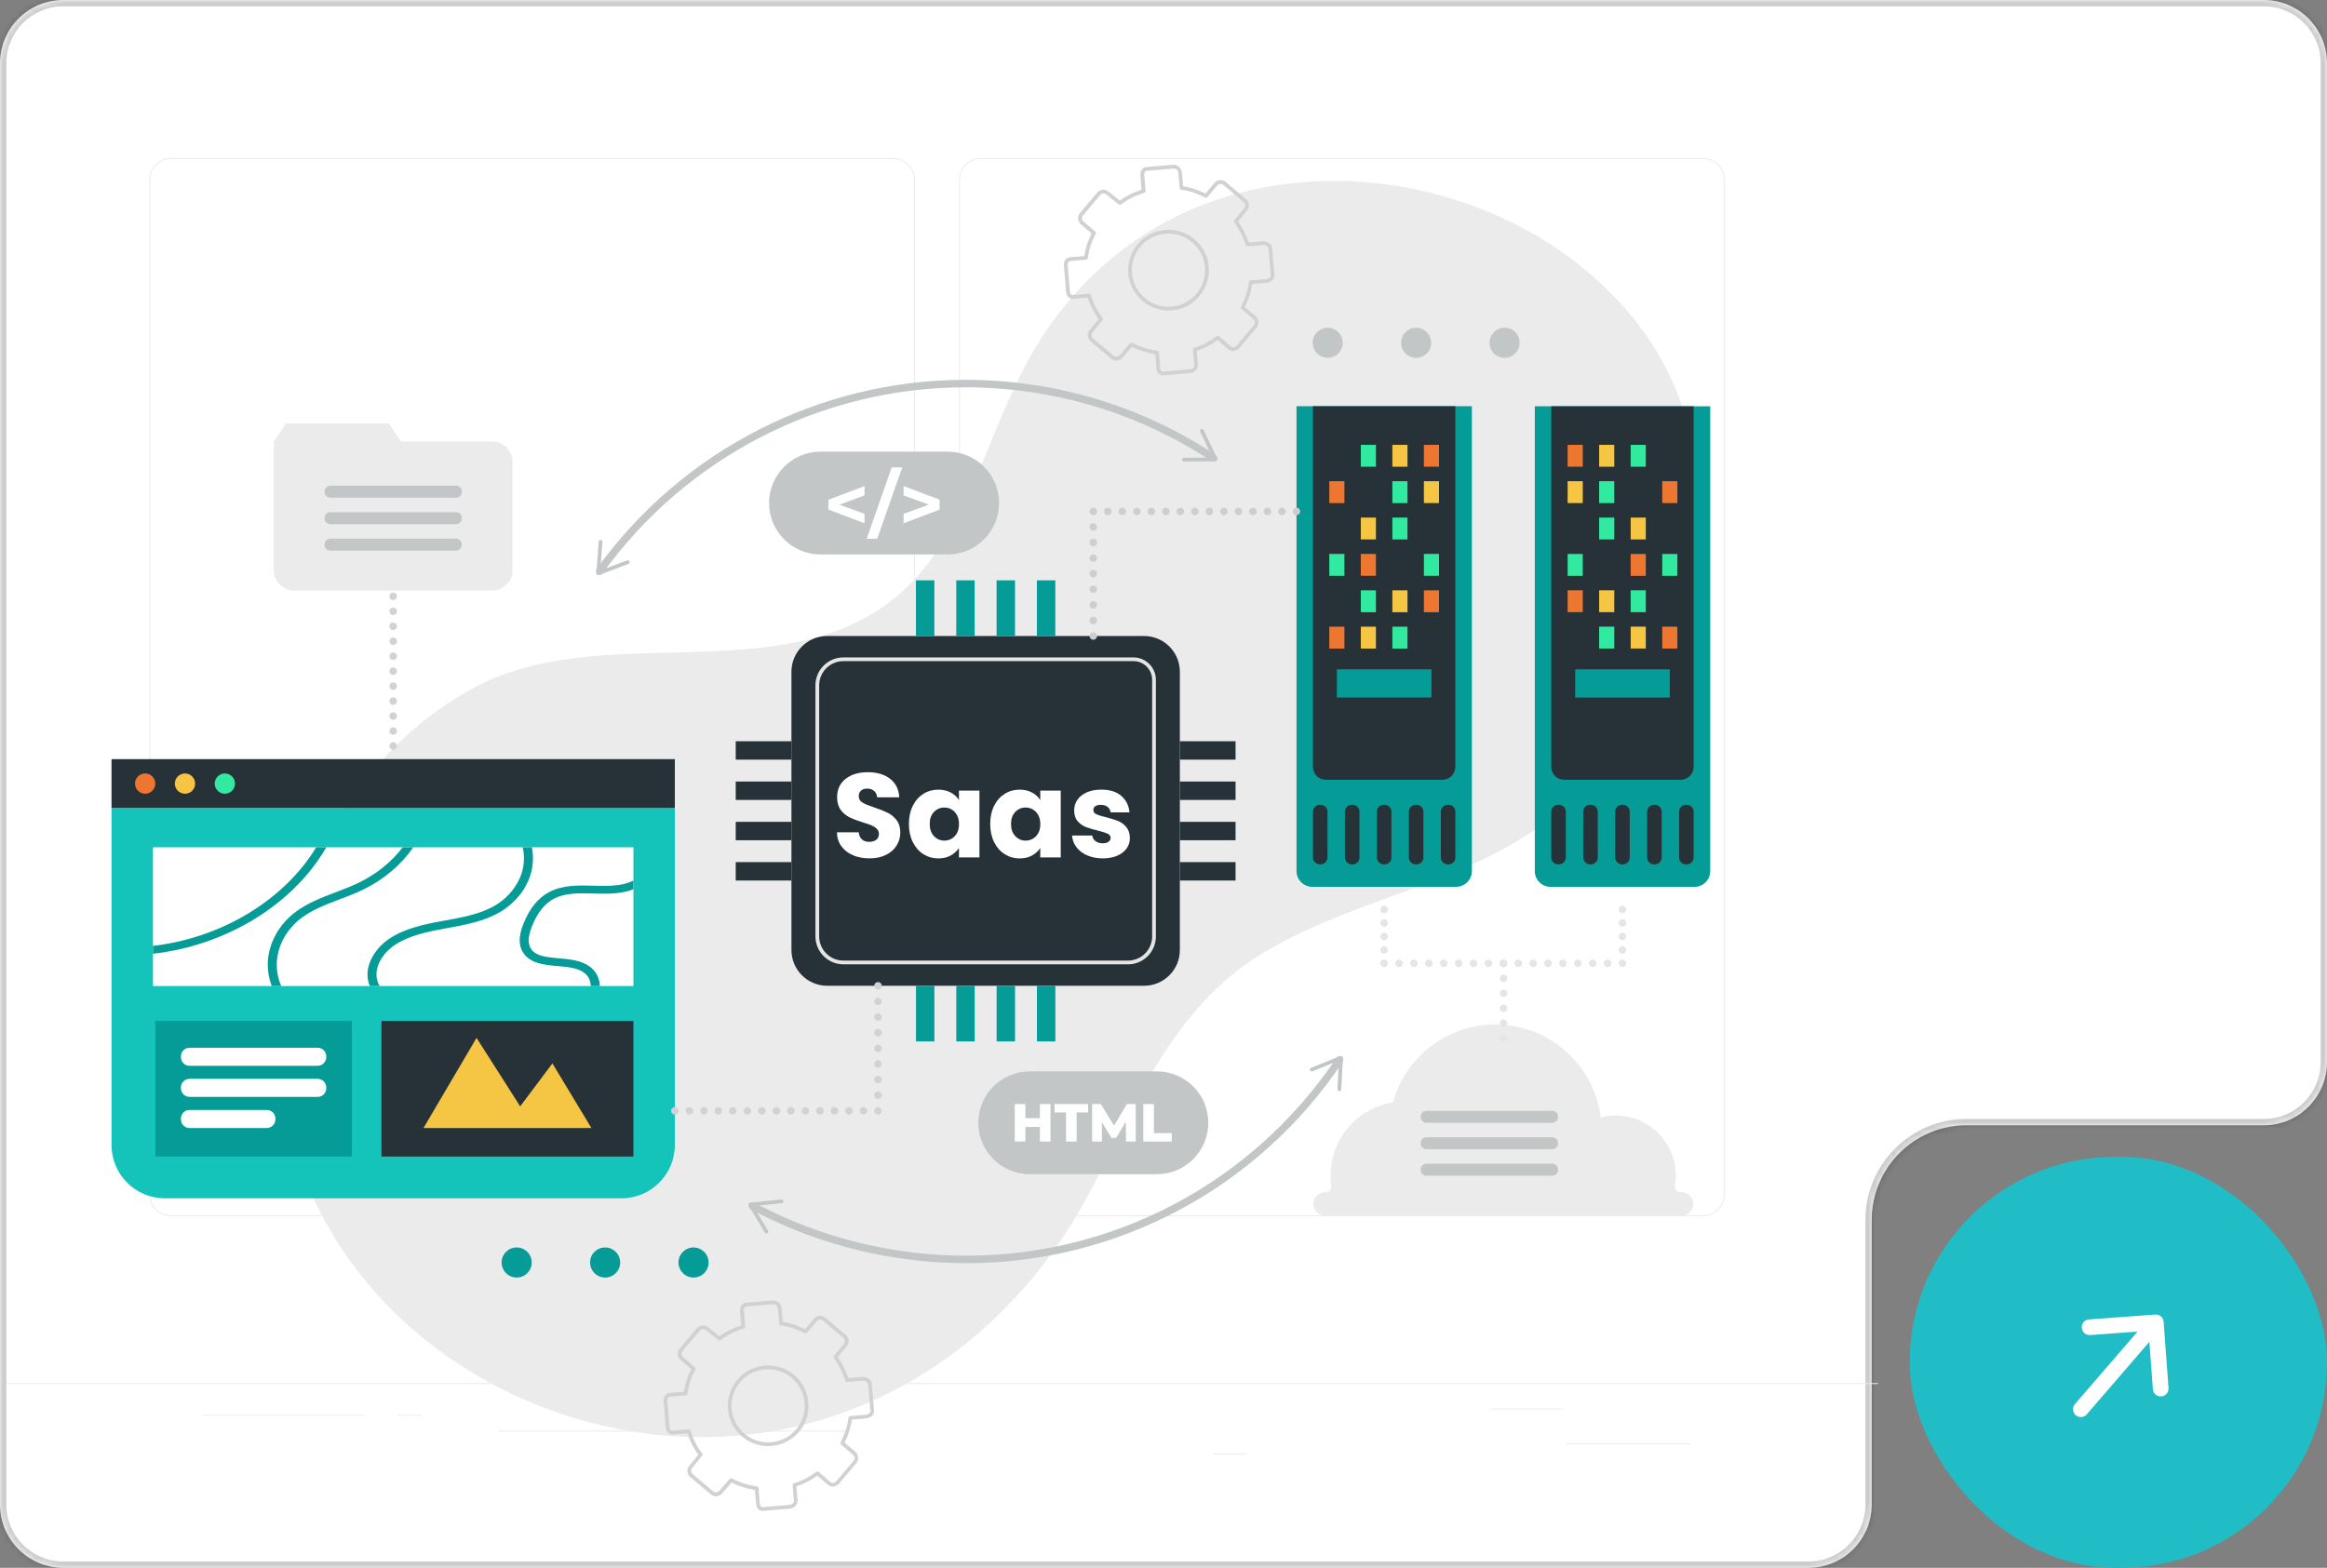 <svg width="368" height="248" viewBox="0 0 368 248" fill="none" xmlns="http://www.w3.org/2000/svg">
<rect x="0" y="0" width="368" height="248" fill="#808080" stroke="none"/>
<rect x="302" y="183" width="66" height="65" rx="32.5" fill="#21BDC7"/>
<path d="M341.79 220.887C341.628 220.899 341.464 220.879 341.31 220.828C341.155 220.777 341.012 220.696 340.889 220.59C340.765 220.483 340.664 220.354 340.591 220.208C340.518 220.063 340.475 219.904 340.463 219.742L339.912 212.252L330.008 223.729C329.793 223.977 329.489 224.13 329.162 224.154C328.834 224.178 328.511 224.071 328.262 223.857C328.014 223.642 327.861 223.338 327.837 223.011C327.813 222.683 327.92 222.36 328.134 222.111L338.039 210.635L330.548 211.184C330.22 211.208 329.896 211.101 329.647 210.887C329.398 210.672 329.245 210.367 329.221 210.039C329.197 209.711 329.304 209.387 329.519 209.138C329.734 208.889 330.039 208.736 330.366 208.712L340.839 207.942C341.001 207.93 341.164 207.95 341.319 208.001C341.474 208.052 341.617 208.133 341.74 208.239C341.863 208.346 341.964 208.475 342.038 208.621C342.111 208.767 342.154 208.925 342.166 209.088L342.936 219.56C342.948 219.722 342.928 219.885 342.877 220.04C342.826 220.195 342.745 220.338 342.638 220.461C342.532 220.585 342.402 220.686 342.257 220.759C342.111 220.832 341.953 220.875 341.79 220.887Z" fill="white"/>
<mask id="path-3-inside-1_429_3147" fill="white">
<path fill-rule="evenodd" clip-rule="evenodd" d="M10 0C4.477 0 0 4.477 0 10V238C0 243.523 4.477 248 10 248H286C291.523 248 296 243.523 296 238V193C296 184.716 302.716 178 311 178H358C363.523 178 368 173.523 368 168V10C368 4.477 363.523 0 358 0H10Z"/>
</mask>
<path fill-rule="evenodd" clip-rule="evenodd" d="M10 0C4.477 0 0 4.477 0 10V238C0 243.523 4.477 248 10 248H286C291.523 248 296 243.523 296 238V193C296 184.716 302.716 178 311 178H358C363.523 178 368 173.523 368 168V10C368 4.477 363.523 0 358 0H10Z" fill="white"/>
<path d="M1 10C1 5.029 5.029 1 10 1V-1C3.925 -1 -1 3.925 -1 10H1ZM1 238V10H-1V238H1ZM10 247C5.029 247 1 242.971 1 238H-1C-1 244.075 3.925 249 10 249V247ZM286 247H10V249H286V247ZM297 238V193H295V238H297ZM297 193C297 185.268 303.268 179 311 179V177C302.163 177 295 184.163 295 193H297ZM311 179H358V177H311V179ZM367 10V168H369V10H367ZM358 1C362.971 1 367 5.029 367 10H369C369 3.925 364.075 -1 358 -1V1ZM10 1H358V-1H10V1ZM358 179C364.075 179 369 174.075 369 168H367C367 172.971 362.971 177 358 177V179ZM286 249C292.075 249 297 244.075 297 238H295C295 242.971 290.971 247 286 247V249Z" fill="black" fill-opacity="0.2" mask="url(#path-3-inside-1_429_3147)"/>
<path d="M297 218.779H1V218.927H297V218.779Z" fill="#EBEBEB"/>
<path d="M267.34 228.301H247.733V228.449H267.34V228.301Z" fill="#EBEBEB"/>
<path d="M197.082 229.91H191.938V230.058H197.082V229.91Z" fill="#EBEBEB"/>
<path d="M247.142 222.809H235.781V222.957H247.142V222.809Z" fill="#EBEBEB"/>
<path d="M57.625 223.803H32.057V223.951H57.625V223.803Z" fill="#EBEBEB"/>
<path d="M66.647 223.803H62.899V223.951H66.647V223.803Z" fill="#EBEBEB"/>
<path d="M134.289 226.3H78.83V226.448H134.289V226.3Z" fill="#EBEBEB"/>
<path d="M141.31 192.385H26.995C25.13 192.385 23.614 190.87 23.614 189.006V28.379C23.614 26.515 25.13 25 26.995 25H141.31C143.175 25 144.69 26.515 144.69 28.379V189.006C144.69 190.87 143.175 192.385 141.31 192.385ZM26.995 25.148C25.213 25.148 23.762 26.598 23.762 28.379V189.006C23.762 190.788 25.213 192.237 26.995 192.237H141.31C143.092 192.237 144.542 190.788 144.542 189.006V28.379C144.542 26.598 143.092 25.148 141.31 25.148H26.995Z" fill="#EBEBEB"/>
<path d="M269.36 192.385H155.044C153.18 192.385 151.664 190.87 151.664 189.006V28.379C151.664 26.515 153.18 25 155.044 25H269.36C271.224 25 272.74 26.515 272.74 28.379V189.006C272.74 190.87 271.224 192.385 269.36 192.385ZM155.044 25.148C153.262 25.148 151.812 26.598 151.812 28.379V189.006C151.812 190.788 153.262 192.237 155.044 192.237H269.36C271.141 192.237 272.592 190.788 272.592 189.006V28.379C272.592 26.598 271.141 25.148 269.36 25.148H155.044Z" fill="#EBEBEB"/>
<path d="M250.357 124.91C270.319 105.234 276.405 71.052 257.141 48.944C240.21 29.515 209.586 22.84 186.302 34.096C176.901 38.641 169.164 45.979 163.795 54.903C157.253 65.774 154.654 78.533 147.005 88.788C129.63 112.081 97.39 96.771 75.054 108.737C50.036 122.141 38.806 154.399 46.419 181.053C53.629 206.28 76.842 223.549 102.404 226.786C132.596 230.603 159.337 214.187 172.917 187.474C179.826 173.88 185.811 159.352 199.291 151.02C212.487 142.865 228.411 140.528 241.465 132.071C244.668 130 247.64 127.591 250.351 124.91H250.357Z" fill="#EBEBEB"/>
<path d="M120.602 239C120.259 239 119.655 238.852 119.572 237.864L119.388 235.68C118.086 235.485 116.896 235.112 115.683 234.508L114.203 236.225C113.984 236.485 113.676 236.639 113.332 236.668C112.989 236.692 112.657 236.591 112.397 236.372L109.165 233.644C108.626 233.189 108.561 232.384 109.011 231.851L110.426 230.117C109.603 228.957 109.094 227.951 108.715 226.726L106.518 226.91C106.175 226.939 105.879 226.857 105.66 226.667C105.447 226.484 105.317 226.206 105.293 225.857L104.944 221.649C104.914 221.306 104.991 221.004 105.163 220.767C105.346 220.513 105.63 220.365 105.974 220.335L108.158 220.152C108.342 218.903 108.691 217.838 109.319 216.566L107.625 215.128C107.087 214.672 107.022 213.867 107.477 213.329L110.207 210.103C110.426 209.843 110.733 209.683 111.071 209.659C111.408 209.63 111.74 209.736 112 209.955L113.776 211.37C114.901 210.577 115.973 210.038 117.216 209.659L117.032 207.464C116.967 206.665 117.34 206.115 117.98 206.061L122.189 205.712C122.881 205.647 123.544 206.221 123.604 206.92L123.787 209.103C125.178 209.31 126.226 209.719 127.315 210.263L128.736 208.582C128.955 208.322 129.263 208.162 129.6 208.139C129.938 208.109 130.269 208.216 130.53 208.434L133.75 211.163C134.011 211.382 134.171 211.689 134.194 212.027C134.224 212.364 134.117 212.695 133.898 212.956L132.478 214.648C133.135 215.595 133.727 216.767 134.171 217.986L136.373 217.802C137.036 217.755 137.817 218.193 137.877 218.927L138.226 223.134C138.256 223.483 138.108 223.803 137.812 224.034C137.575 224.223 137.255 224.342 136.912 224.371L134.727 224.555C134.538 225.827 134.171 226.969 133.561 228.2L135.266 229.656C135.526 229.875 135.68 230.182 135.71 230.526C135.74 230.869 135.633 231.2 135.414 231.461L132.685 234.686C132.229 235.224 131.424 235.29 130.891 234.834L129.239 233.414C128.209 234.147 127.262 234.698 125.942 235.112L126.125 237.308C126.179 237.982 125.634 238.574 124.9 238.639L120.691 238.988C120.661 238.988 120.626 238.988 120.59 238.988L120.602 239ZM115.647 233.857C115.694 233.857 115.742 233.869 115.783 233.887C117.068 234.544 118.317 234.934 119.702 235.118C119.838 235.136 119.945 235.248 119.957 235.39L120.158 237.811C120.176 238.029 120.229 238.195 120.312 238.296C120.359 238.349 120.442 238.426 120.655 238.408L124.864 238.059C125.22 238.029 125.581 237.757 125.551 237.367L125.35 234.946C125.338 234.804 125.427 234.668 125.563 234.627C127.008 234.207 127.984 233.627 129.097 232.816C129.21 232.733 129.364 232.739 129.464 232.834L131.288 234.402C131.572 234.644 132.004 234.609 132.247 234.319L134.976 231.094C135.224 230.804 135.183 230.366 134.893 230.123L133.034 228.531C132.987 228.49 132.957 228.437 132.939 228.383C132.922 228.312 132.916 228.194 132.951 228.129C133.638 226.792 134.005 225.632 134.183 224.253C134.2 224.117 134.313 224.01 134.449 223.998L136.87 223.797C137.089 223.779 137.302 223.702 137.45 223.584C137.587 223.478 137.652 223.341 137.64 223.194L137.291 218.986C137.261 218.619 136.799 218.371 136.426 218.406L134.005 218.607C133.863 218.607 133.733 218.536 133.691 218.412C133.235 217.08 132.59 215.808 131.874 214.82C131.791 214.707 131.797 214.559 131.886 214.453L133.454 212.583C133.573 212.441 133.632 212.263 133.614 212.086C133.596 211.902 133.514 211.743 133.377 211.624L130.157 208.896C130.021 208.778 129.843 208.724 129.66 208.736C129.476 208.754 129.316 208.837 129.198 208.973L127.653 210.796C127.635 210.825 127.611 210.855 127.582 210.873C127.493 210.938 127.375 210.955 127.274 210.902C126.102 210.299 125.007 209.861 123.491 209.659C123.355 209.642 123.248 209.529 123.236 209.387L123.035 206.967C123.017 206.789 122.923 206.612 122.775 206.482C122.627 206.351 122.437 206.286 122.26 206.304L118.051 206.653C117.903 206.665 117.796 206.73 117.731 206.854C117.66 206.991 117.63 207.186 117.648 207.417L117.849 209.837C117.861 209.979 117.772 210.115 117.636 210.157C116.281 210.547 115.185 211.092 113.966 211.979C113.859 212.056 113.711 212.056 113.605 211.973L111.645 210.411C111.497 210.287 111.325 210.228 111.142 210.245C110.958 210.263 110.793 210.346 110.68 210.482L107.951 213.707C107.708 213.997 107.744 214.429 108.028 214.672L109.881 216.252C109.911 216.282 109.94 216.311 109.958 216.353C109.999 216.435 110.005 216.554 109.958 216.631C109.253 218.004 108.898 219.116 108.721 220.459C108.703 220.596 108.59 220.702 108.454 220.714L106.033 220.915C105.861 220.927 105.731 220.992 105.648 221.105C105.565 221.223 105.524 221.389 105.542 221.584L105.891 225.791C105.909 225.981 105.962 226.117 106.057 226.2C106.151 226.283 106.293 226.318 106.477 226.3L108.898 226.099C109.046 226.099 109.177 226.176 109.218 226.312C109.603 227.638 110.13 228.685 111.041 229.934C111.118 230.04 111.118 230.188 111.029 230.295L109.467 232.212C109.224 232.502 109.259 232.934 109.544 233.177L112.776 235.905C112.918 236.023 113.096 236.083 113.279 236.065C113.463 236.047 113.634 235.964 113.753 235.828L115.357 233.97C115.398 233.923 115.458 233.887 115.523 233.875L115.588 233.863C115.588 233.863 115.629 233.857 115.647 233.857ZM121.46 228.75C120.786 228.75 120.123 228.644 119.483 228.431C119.383 228.401 119.288 228.366 119.193 228.324C118.909 228.212 118.625 228.082 118.358 227.934C118.27 227.886 118.181 227.833 118.098 227.78L117.968 227.697C117.837 227.614 117.713 227.525 117.595 227.431C116.174 226.336 115.268 224.685 115.12 222.898C115.049 222.028 115.15 221.176 115.422 220.353C115.535 220.016 115.677 219.684 115.842 219.371C115.896 219.264 115.955 219.163 116.02 219.063C116.174 218.814 116.346 218.572 116.529 218.341C116.713 218.116 116.92 217.897 117.133 217.696L117.245 217.595C117.322 217.53 117.399 217.465 117.476 217.4C117.559 217.335 117.636 217.276 117.719 217.211C117.885 217.092 118.056 216.98 118.234 216.873C118.293 216.838 118.353 216.808 118.412 216.773C118.477 216.737 118.536 216.702 118.607 216.672C119.341 216.305 120.123 216.086 120.945 216.015C121.964 215.932 122.958 216.086 123.9 216.471C123.994 216.512 124.089 216.554 124.184 216.595L124.32 216.66C124.415 216.708 124.503 216.755 124.592 216.802C124.681 216.85 124.77 216.903 124.853 216.956L124.983 217.039C125.155 217.151 125.32 217.276 125.48 217.4L125.599 217.501C125.676 217.566 125.753 217.637 125.829 217.702L125.942 217.808C126.013 217.879 126.084 217.956 126.155 218.027L126.262 218.146C126.309 218.199 126.356 218.252 126.398 218.311C126.451 218.376 126.498 218.436 126.552 218.501C126.611 218.584 126.676 218.666 126.735 218.749C126.812 218.862 126.889 218.974 126.96 219.092C126.996 219.152 127.031 219.211 127.061 219.27C127.108 219.359 127.161 219.453 127.203 219.548C127.274 219.69 127.333 219.832 127.392 219.974C127.434 220.069 127.469 220.17 127.505 220.27C127.682 220.773 127.789 221.306 127.836 221.844C127.913 222.809 127.783 223.756 127.44 224.655C127.386 224.797 127.321 224.939 127.256 225.081C127.215 225.176 127.167 225.265 127.12 225.359C127.073 225.448 127.019 225.537 126.972 225.626C126.842 225.845 126.7 226.058 126.54 226.259C126.481 226.342 126.416 226.419 126.35 226.496C126.25 226.614 126.149 226.726 126.043 226.833C125.972 226.904 125.901 226.981 125.824 227.046L125.711 227.147C125.634 227.218 125.557 227.283 125.474 227.342C125.356 227.437 125.232 227.531 125.101 227.62C125.018 227.679 124.93 227.732 124.841 227.792C123.977 228.33 123.023 228.644 122.005 228.727C121.828 228.744 121.644 228.75 121.466 228.75H121.46ZM118.873 217.199C118.814 217.228 118.755 217.258 118.702 217.288C118.649 217.317 118.595 217.347 118.542 217.376C118.376 217.471 118.222 217.572 118.074 217.684C117.997 217.737 117.926 217.796 117.855 217.856C117.784 217.915 117.713 217.974 117.642 218.033L117.536 218.128C117.34 218.311 117.157 218.507 116.985 218.714C116.813 218.921 116.659 219.14 116.523 219.371C116.47 219.465 116.417 219.554 116.363 219.649C116.209 219.933 116.079 220.235 115.979 220.542C115.73 221.288 115.635 222.063 115.706 222.85C115.842 224.472 116.659 225.969 117.95 226.963C118.062 227.046 118.175 227.129 118.287 227.206L118.406 227.283C118.483 227.33 118.566 227.377 118.643 227.425C118.885 227.561 119.14 227.679 119.4 227.78C119.489 227.815 119.578 227.845 119.667 227.875C120.401 228.117 121.17 228.206 121.952 228.141C122.875 228.064 123.74 227.78 124.527 227.295C124.604 227.247 124.687 227.194 124.758 227.141C124.876 227.058 124.989 226.975 125.095 226.892C125.166 226.833 125.237 226.774 125.308 226.715L125.409 226.62C125.474 226.555 125.545 226.496 125.61 226.425C125.705 226.324 125.8 226.223 125.889 226.117C125.948 226.046 126.007 225.975 126.06 225.898C126.202 225.715 126.333 225.519 126.451 225.324C126.498 225.247 126.546 225.164 126.587 225.081C126.629 224.998 126.67 224.916 126.712 224.833C126.771 224.708 126.824 224.578 126.877 224.448C127.191 223.631 127.309 222.779 127.238 221.903C127.197 221.418 127.096 220.939 126.936 220.477C126.907 220.388 126.871 220.3 126.836 220.211C126.783 220.081 126.723 219.951 126.664 219.82C126.623 219.738 126.581 219.655 126.534 219.572C126.504 219.519 126.475 219.465 126.439 219.412C126.374 219.306 126.309 219.199 126.238 219.098C126.185 219.021 126.131 218.945 126.072 218.874C126.025 218.814 125.977 218.755 125.936 218.702C125.895 218.655 125.853 218.601 125.812 218.554L125.717 218.447C125.652 218.382 125.587 218.311 125.522 218.246L125.421 218.152C125.35 218.086 125.285 218.027 125.214 217.962L125.107 217.873C124.965 217.755 124.811 217.649 124.657 217.548L124.539 217.471C124.462 217.424 124.379 217.376 124.302 217.329C124.225 217.282 124.136 217.24 124.053 217.199L123.929 217.14C123.846 217.098 123.757 217.063 123.675 217.027C122.822 216.678 121.922 216.542 120.999 216.613C120.259 216.672 119.542 216.873 118.879 217.205L118.873 217.199Z" fill="#D1D1D1"/>
<path d="M183.911 59.353C183.532 59.353 183.307 59.181 183.177 59.033C183.011 58.838 182.916 58.566 182.887 58.217L182.703 56.033C181.401 55.838 180.211 55.465 178.997 54.861L177.517 56.578C177.061 57.116 176.25 57.181 175.706 56.725L172.473 53.997C171.935 53.542 171.869 52.737 172.319 52.204L173.734 50.47C172.923 49.328 172.402 48.292 172.023 47.079L169.827 47.263C169.484 47.292 169.188 47.21 168.969 47.02C168.756 46.837 168.625 46.559 168.602 46.209L168.252 42.002C168.223 41.659 168.3 41.357 168.471 41.12C168.655 40.866 168.939 40.718 169.282 40.688L171.467 40.505C171.65 39.256 172 38.191 172.633 36.924L170.94 35.486C170.679 35.267 170.52 34.96 170.496 34.616C170.466 34.279 170.573 33.948 170.792 33.687L173.521 30.462C173.74 30.202 174.048 30.042 174.385 30.018C174.729 29.995 175.054 30.095 175.315 30.314L177.091 31.729C178.216 30.936 179.287 30.397 180.53 30.018L180.347 27.823C180.317 27.48 180.371 27.172 180.501 26.929C180.667 26.627 180.945 26.45 181.294 26.42L185.503 26.071C185.841 26.041 186.184 26.16 186.45 26.391C186.717 26.622 186.888 26.941 186.912 27.278L187.096 29.462C188.481 29.669 189.529 30.078 190.624 30.622L192.045 28.941C192.264 28.681 192.572 28.521 192.909 28.497C193.252 28.468 193.578 28.574 193.839 28.793L197.059 31.521C197.319 31.74 197.479 32.048 197.503 32.391C197.533 32.729 197.426 33.06 197.207 33.32L195.786 35.013C196.443 35.96 197.041 37.132 197.479 38.351L199.682 38.167C200.333 38.114 201.126 38.558 201.185 39.291L201.535 43.505C201.564 43.854 201.416 44.174 201.12 44.404C200.883 44.594 200.564 44.712 200.22 44.742L198.036 44.925C197.846 46.198 197.479 47.34 196.87 48.571L198.575 50.026C198.835 50.245 198.995 50.553 199.019 50.896C199.048 51.24 198.942 51.571 198.723 51.831L195.993 55.062C195.774 55.323 195.467 55.483 195.129 55.512C194.792 55.542 194.46 55.435 194.2 55.216L192.548 53.796C191.518 54.53 190.571 55.08 189.251 55.495L189.434 57.69C189.487 58.365 188.943 58.956 188.209 59.022L183.999 59.371C183.964 59.371 183.928 59.371 183.893 59.371L183.911 59.353ZM178.962 54.216C179.009 54.216 179.056 54.228 179.098 54.246C180.382 54.903 181.631 55.293 183.017 55.477C183.153 55.495 183.26 55.607 183.271 55.749L183.473 58.169C183.49 58.388 183.544 58.554 183.627 58.655C183.674 58.708 183.757 58.779 183.97 58.767L188.179 58.418C188.534 58.388 188.895 58.116 188.866 57.725L188.664 55.305C188.653 55.163 188.741 55.027 188.878 54.986C190.322 54.565 191.299 53.986 192.412 53.175C192.524 53.092 192.672 53.098 192.779 53.193L194.602 54.761C194.886 55.003 195.319 54.968 195.561 54.678L198.29 51.447C198.409 51.311 198.462 51.127 198.45 50.944C198.432 50.76 198.35 50.594 198.213 50.476L196.355 48.884C196.307 48.843 196.278 48.795 196.26 48.736C196.242 48.665 196.236 48.547 196.272 48.482C196.958 47.145 197.325 45.985 197.503 44.606C197.521 44.47 197.633 44.363 197.775 44.351L200.197 44.15C200.416 44.132 200.629 44.055 200.777 43.937C200.913 43.831 200.978 43.694 200.966 43.546L200.617 39.339C200.587 38.972 200.126 38.723 199.753 38.759L197.331 38.96C197.207 38.972 197.059 38.889 197.018 38.765C196.562 37.433 195.916 36.161 195.194 35.173C195.117 35.06 195.117 34.912 195.206 34.806L196.775 32.936C196.893 32.794 196.952 32.616 196.935 32.439C196.917 32.255 196.834 32.096 196.698 31.977L193.471 29.249C193.335 29.131 193.158 29.077 192.974 29.089C192.791 29.107 192.631 29.19 192.512 29.326L190.967 31.154C190.95 31.184 190.92 31.214 190.896 31.232C190.807 31.297 190.689 31.308 190.588 31.261C189.41 30.657 188.315 30.22 186.806 30.018C186.669 30.001 186.563 29.888 186.551 29.746L186.35 27.326C186.332 27.148 186.237 26.971 186.089 26.84C185.941 26.71 185.752 26.645 185.574 26.663L181.365 27.012C181.217 27.024 181.111 27.089 181.045 27.213C180.974 27.349 180.945 27.545 180.963 27.776L181.164 30.196C181.176 30.338 181.087 30.474 180.951 30.515C179.595 30.906 178.5 31.45 177.28 32.338C177.174 32.415 177.026 32.415 176.919 32.332L174.96 30.77C174.664 30.521 174.237 30.557 173.995 30.847L171.266 34.072C171.023 34.362 171.058 34.794 171.343 35.037L173.195 36.617C173.225 36.64 173.255 36.676 173.272 36.711C173.314 36.794 173.32 36.913 173.278 36.995C172.574 38.368 172.219 39.481 172.041 40.824C172.023 40.96 171.911 41.067 171.769 41.079L169.347 41.28C168.874 41.321 168.838 41.718 168.856 41.949L169.205 46.156C169.235 46.535 169.419 46.695 169.791 46.665L172.213 46.464C172.343 46.464 172.491 46.541 172.532 46.677C172.917 48.002 173.444 49.05 174.356 50.299C174.433 50.405 174.433 50.553 174.344 50.66L172.781 52.577C172.663 52.719 172.603 52.897 172.621 53.074C172.639 53.252 172.722 53.417 172.864 53.536L176.096 56.264C176.386 56.506 176.83 56.471 177.073 56.181L178.677 54.323C178.719 54.275 178.778 54.24 178.843 54.228L178.908 54.216C178.908 54.216 178.95 54.216 178.967 54.216H178.962ZM184.775 49.109C184.1 49.109 183.437 49.003 182.798 48.79C182.697 48.754 182.602 48.724 182.508 48.683C182.224 48.571 181.939 48.441 181.673 48.292C181.584 48.239 181.495 48.192 181.412 48.139L181.282 48.056C181.152 47.973 181.028 47.884 180.909 47.789C179.483 46.695 178.583 45.044 178.435 43.257C178.364 42.386 178.464 41.534 178.737 40.712C178.849 40.374 178.991 40.043 179.163 39.729C179.216 39.623 179.275 39.522 179.34 39.422C179.494 39.173 179.666 38.931 179.85 38.7C180.039 38.469 180.24 38.25 180.453 38.055L180.566 37.954C180.643 37.889 180.72 37.818 180.803 37.759C180.886 37.694 180.963 37.635 181.045 37.569C181.211 37.451 181.383 37.339 181.56 37.232C181.62 37.197 181.679 37.167 181.738 37.132C181.797 37.096 181.862 37.06 181.927 37.031C182.656 36.664 183.443 36.445 184.266 36.38C185.284 36.297 186.279 36.451 187.22 36.836C187.315 36.877 187.409 36.919 187.504 36.96L187.646 37.025C187.741 37.072 187.83 37.12 187.919 37.167C188.007 37.214 188.096 37.268 188.185 37.321L188.315 37.404C188.487 37.516 188.647 37.635 188.807 37.765L188.925 37.865C189.002 37.93 189.079 38.001 189.156 38.066L189.268 38.173C189.339 38.244 189.41 38.315 189.481 38.392L189.582 38.505C189.629 38.558 189.677 38.617 189.724 38.67C189.772 38.729 189.825 38.794 189.872 38.859C189.937 38.942 189.996 39.025 190.056 39.108C190.133 39.221 190.21 39.339 190.281 39.451C190.316 39.511 190.352 39.57 190.387 39.629C190.435 39.718 190.488 39.812 190.529 39.907C190.6 40.043 190.66 40.185 190.719 40.333C190.76 40.434 190.796 40.528 190.831 40.629C191.009 41.132 191.121 41.665 191.163 42.203C191.24 43.168 191.109 44.114 190.766 45.014C190.713 45.156 190.648 45.298 190.583 45.44C190.541 45.535 190.494 45.624 190.446 45.712C190.399 45.801 190.346 45.89 190.298 45.979C190.168 46.198 190.02 46.411 189.866 46.612C189.807 46.695 189.742 46.772 189.677 46.849C189.576 46.967 189.476 47.079 189.369 47.186C189.298 47.257 189.227 47.328 189.15 47.399L189.037 47.505C188.96 47.571 188.883 47.636 188.807 47.701C188.688 47.795 188.564 47.89 188.434 47.979C188.351 48.038 188.262 48.091 188.179 48.151C187.315 48.689 186.362 49.003 185.343 49.086C185.166 49.103 184.982 49.109 184.805 49.109H184.775ZM182.188 37.552C182.129 37.581 182.07 37.611 182.016 37.641C181.963 37.67 181.91 37.7 181.856 37.729C181.697 37.824 181.537 37.925 181.389 38.037C181.312 38.09 181.241 38.149 181.164 38.209C181.093 38.268 181.022 38.327 180.951 38.386L180.85 38.481C180.655 38.664 180.471 38.859 180.299 39.067C180.128 39.274 179.974 39.493 179.838 39.724C179.784 39.812 179.731 39.907 179.678 40.002C179.524 40.286 179.394 40.587 179.293 40.895C179.044 41.635 178.95 42.416 179.015 43.203C179.151 44.825 179.968 46.322 181.259 47.316C181.371 47.399 181.483 47.482 181.596 47.559L181.714 47.636C181.791 47.683 181.874 47.73 181.957 47.778C182.2 47.914 182.454 48.032 182.715 48.133C182.804 48.168 182.892 48.198 182.981 48.227C183.715 48.47 184.479 48.559 185.26 48.494C186.184 48.417 187.048 48.133 187.836 47.648C187.913 47.6 187.99 47.547 188.067 47.494C188.185 47.417 188.292 47.328 188.404 47.245C188.475 47.186 188.546 47.127 188.617 47.068L188.724 46.973C188.789 46.908 188.86 46.843 188.925 46.778C189.02 46.677 189.114 46.576 189.203 46.47C189.262 46.399 189.322 46.328 189.375 46.251C189.517 46.067 189.647 45.872 189.766 45.677C189.813 45.6 189.86 45.517 189.902 45.434C189.943 45.351 189.985 45.269 190.026 45.186C190.085 45.061 190.139 44.931 190.192 44.801C190.506 43.99 190.624 43.132 190.553 42.256C190.512 41.771 190.411 41.292 190.251 40.83C190.221 40.741 190.186 40.653 190.15 40.564C190.097 40.434 190.038 40.303 189.979 40.179C189.937 40.096 189.896 40.014 189.848 39.931L189.754 39.765C189.689 39.658 189.624 39.552 189.552 39.451C189.499 39.374 189.446 39.297 189.387 39.226C189.339 39.167 189.298 39.108 189.251 39.055C189.209 39.002 189.168 38.954 189.12 38.907L189.026 38.8C188.96 38.735 188.901 38.67 188.83 38.605L188.73 38.51C188.664 38.445 188.593 38.386 188.522 38.327L188.416 38.238C188.274 38.126 188.12 38.013 187.966 37.913L187.847 37.836C187.771 37.788 187.688 37.741 187.611 37.694C187.528 37.646 187.445 37.605 187.362 37.563L187.238 37.504C187.155 37.463 187.066 37.427 186.983 37.392C186.131 37.043 185.231 36.907 184.307 36.978C183.561 37.037 182.851 37.238 182.188 37.569V37.552Z" fill="#D1D1D1"/>
<path d="M94.832 90.93C94.714 90.93 94.59 90.895 94.489 90.818C94.223 90.629 94.163 90.256 94.353 89.989C107.827 71.26 129.624 60.081 152.671 60.081C166.802 60.081 180.471 64.182 192.21 71.94C192.483 72.118 192.56 72.484 192.376 72.763C192.193 73.041 191.826 73.106 191.553 72.928C180.009 65.3 166.565 61.27 152.671 61.27C130.003 61.27 108.567 72.266 95.312 90.688C95.194 90.847 95.016 90.936 94.832 90.936V90.93Z" fill="#C2C6C6"/>
<path d="M189.943 67.898C189.795 67.969 189.736 68.147 189.807 68.295L191.76 72.378L187.232 72.419C187.066 72.419 186.936 72.556 186.936 72.715C186.936 72.875 187.072 73.011 187.237 73.011L192.228 72.964C192.329 72.964 192.423 72.911 192.477 72.822C192.53 72.739 192.536 72.627 192.494 72.538L190.34 68.034C190.316 67.981 190.274 67.94 190.227 67.91C190.144 67.857 190.038 67.851 189.943 67.892V67.898Z" fill="#C2C6C6"/>
<path d="M94.998 85.409C95.164 85.421 95.282 85.563 95.27 85.729L94.927 90.244L99.166 88.646C99.32 88.587 99.491 88.664 99.55 88.818C99.61 88.972 99.527 89.143 99.379 89.202L94.708 90.966C94.613 91.001 94.507 90.984 94.424 90.924C94.341 90.865 94.299 90.765 94.305 90.664L94.684 85.687C94.684 85.628 94.708 85.575 94.743 85.533C94.802 85.456 94.897 85.409 95.004 85.415L94.998 85.409Z" fill="#C2C6C6"/>
<path d="M152.83 199.812C148.035 199.812 143.199 199.333 138.362 198.351C131.471 196.948 124.864 194.569 118.719 191.273C118.429 191.119 118.323 190.758 118.477 190.474C118.631 190.184 118.992 190.077 119.276 190.231C125.314 193.468 131.814 195.812 138.593 197.191C166.772 202.925 195.33 191.208 211.35 167.335C211.533 167.063 211.9 166.992 212.172 167.176C212.445 167.359 212.516 167.726 212.332 167.998C198.793 188.178 176.439 199.818 152.824 199.818L152.83 199.812Z" fill="#C2C6C6"/>
<path d="M121.354 195.084C121.496 195.001 121.537 194.818 121.454 194.676L119.134 190.788L123.639 190.326C123.805 190.308 123.923 190.166 123.905 190.001C123.887 189.841 123.739 189.722 123.58 189.734L118.613 190.243C118.512 190.255 118.423 190.314 118.376 190.403C118.329 190.492 118.334 190.598 118.388 190.687L120.951 194.971C120.981 195.019 121.022 195.06 121.069 195.084C121.158 195.125 121.265 195.125 121.354 195.072V195.084Z" fill="#C2C6C6"/>
<path d="M211.794 172.596C211.628 172.59 211.504 172.448 211.516 172.283L211.746 167.761L207.549 169.466C207.395 169.525 207.224 169.454 207.164 169.306C207.105 169.152 207.176 168.98 207.33 168.921L211.96 167.045C212.054 167.01 212.161 167.022 212.244 167.081C212.327 167.14 212.374 167.235 212.368 167.335L212.113 172.318C212.113 172.377 212.09 172.431 212.06 172.472C212.001 172.549 211.906 172.602 211.806 172.596H211.794Z" fill="#C2C6C6"/>
<path d="M129.76 71.443H149.864C154.358 71.443 157.998 75.088 157.998 79.574C157.998 84.066 154.352 87.705 149.864 87.705H129.76C125.267 87.705 121.626 84.06 121.626 79.574C121.626 75.082 125.273 71.443 129.76 71.443Z" fill="#C2C6C6"/>
<path d="M136.722 78.367L132.731 79.829L136.722 81.278V82.776L131.015 80.61V79.053L136.722 76.887V78.373V78.367Z" fill="white"/>
<path d="M141.019 73.934H142.683L138.728 85.22H137.064L141.019 73.934Z" fill="white"/>
<path d="M148.603 79.053V80.61L142.896 82.776V81.278L146.887 79.829L142.896 78.367V76.882L148.603 79.047V79.053Z" fill="white"/>
<path d="M205.027 64.259H232.768V137.788C232.768 139.166 231.65 140.279 230.276 140.279H207.526C206.146 140.279 205.033 139.161 205.033 137.788V64.259H205.027Z" fill="#059B97"/>
<path d="M207.638 64.259H230.152V121.307C230.152 122.431 229.24 123.342 228.115 123.342H209.668C208.544 123.342 207.632 122.431 207.632 121.307V64.259H207.638Z" fill="#263238"/>
<path d="M208.839 127.301H208.733C208.128 127.301 207.638 127.791 207.638 128.396V135.634C207.638 136.238 208.128 136.728 208.733 136.728H208.839C209.444 136.728 209.935 136.238 209.935 135.634V128.396C209.935 127.791 209.444 127.301 208.839 127.301Z" fill="#263238"/>
<path d="M213.895 127.301H213.789C213.184 127.301 212.693 127.791 212.693 128.396V135.634C212.693 136.238 213.184 136.728 213.789 136.728H213.895C214.5 136.728 214.99 136.238 214.99 135.634V128.396C214.99 127.791 214.5 127.301 213.895 127.301Z" fill="#263238"/>
<path d="M218.951 127.301H218.844C218.239 127.301 217.749 127.791 217.749 128.396V135.634C217.749 136.238 218.239 136.728 218.844 136.728H218.951C219.556 136.728 220.046 136.238 220.046 135.634V128.396C220.046 127.791 219.556 127.301 218.951 127.301Z" fill="#263238"/>
<path d="M224.006 127.301H223.9C223.295 127.301 222.805 127.791 222.805 128.396V135.634C222.805 136.238 223.295 136.728 223.9 136.728H224.006C224.611 136.728 225.102 136.238 225.102 135.634V128.396C225.102 127.791 224.611 127.301 224.006 127.301Z" fill="#263238"/>
<path d="M229.062 127.301H228.956C228.351 127.301 227.86 127.791 227.86 128.396V135.634C227.86 136.238 228.351 136.728 228.956 136.728H229.062C229.667 136.728 230.157 136.238 230.157 135.634V128.396C230.157 127.791 229.667 127.301 229.062 127.301Z" fill="#263238"/>
<path d="M212.61 70.366H210.219V73.828H212.61V70.366Z" fill="#263238"/>
<path d="M217.595 70.366H215.203V73.828H217.595V70.366Z" fill="#32EA9F"/>
<path d="M222.586 70.366H220.194V73.828H222.586V70.366Z" fill="#F6C543"/>
<path d="M227.57 70.366H225.179V73.828H227.57V70.366Z" fill="#ED7630"/>
<path d="M212.61 76.118H210.219V79.58H212.61V76.118Z" fill="#ED7630"/>
<path d="M217.595 76.118H215.203V79.58H217.595V76.118Z" fill="#263238"/>
<path d="M222.586 76.118H220.194V79.58H222.586V76.118Z" fill="#32EA9F"/>
<path d="M227.57 76.118H225.179V79.58H227.57V76.118Z" fill="#F6C543"/>
<path d="M212.61 81.87H210.219V85.332H212.61V81.87Z" fill="#263238"/>
<path d="M217.595 81.87H215.203V85.332H217.595V81.87Z" fill="#F6C543"/>
<path d="M222.586 81.87H220.194V85.332H222.586V81.87Z" fill="#32EA9F"/>
<path d="M227.57 81.87H225.179V85.332H227.57V81.87Z" fill="#263238"/>
<path d="M212.61 87.622H210.219V91.084H212.61V87.622Z" fill="#32EA9F"/>
<path d="M217.595 87.622H215.203V91.084H217.595V87.622Z" fill="#ED7630"/>
<path d="M222.586 87.622H220.194V91.084H222.586V87.622Z" fill="#263238"/>
<path d="M227.57 87.622H225.179V91.084H227.57V87.622Z" fill="#32EA9F"/>
<path d="M212.61 93.38H210.219V96.842H212.61V93.38Z" fill="#263238"/>
<path d="M217.595 93.38H215.203V96.842H217.595V93.38Z" fill="#32EA9F"/>
<path d="M222.586 93.38H220.194V96.842H222.586V93.38Z" fill="#F6C543"/>
<path d="M227.57 93.38H225.179V96.842H227.57V93.38Z" fill="#ED7630"/>
<path d="M212.61 99.132H210.219V102.594H212.61V99.132Z" fill="#ED7630"/>
<path d="M217.595 99.132H215.203V102.594H217.595V99.132Z" fill="#F6C543"/>
<path d="M222.586 99.132H220.194V102.594H222.586V99.132Z" fill="#32EA9F"/>
<path d="M227.57 99.132H225.179V102.594H227.57V99.132Z" fill="#263238"/>
<path d="M226.375 105.873H211.415V110.335H226.375V105.873Z" fill="#059B97"/>
<path d="M267.963 140.285H245.212C243.833 140.285 242.72 139.166 242.72 137.794V64.265H270.461V137.794C270.461 139.172 269.342 140.285 267.969 140.285H267.963Z" fill="#059B97"/>
<path d="M265.807 123.348H247.361C246.236 123.348 245.324 122.437 245.324 121.312V64.265H267.838V121.312C267.838 122.437 266.926 123.348 265.801 123.348H265.807Z" fill="#263238"/>
<path d="M266.636 136.728H266.743C267.348 136.728 267.838 136.238 267.838 135.634V128.396C267.838 127.791 267.348 127.301 266.743 127.301H266.636C266.031 127.301 265.541 127.791 265.541 128.396V135.634C265.541 136.238 266.031 136.728 266.636 136.728Z" fill="#263238"/>
<path d="M261.586 136.728H261.693C262.298 136.728 262.788 136.238 262.788 135.634V128.396C262.788 127.791 262.298 127.301 261.693 127.301H261.586C260.981 127.301 260.491 127.791 260.491 128.396V135.634C260.491 136.238 260.981 136.728 261.586 136.728Z" fill="#263238"/>
<path d="M256.531 136.728H256.637C257.242 136.728 257.732 136.238 257.732 135.634V128.396C257.732 127.791 257.242 127.301 256.637 127.301H256.531C255.926 127.301 255.435 127.791 255.435 128.396V135.634C255.435 136.238 255.926 136.728 256.531 136.728Z" fill="#263238"/>
<path d="M251.475 136.728H251.582C252.186 136.728 252.677 136.238 252.677 135.634V128.396C252.677 127.791 252.186 127.301 251.582 127.301H251.475C250.87 127.301 250.38 127.791 250.38 128.396V135.634C250.38 136.238 250.87 136.728 251.475 136.728Z" fill="#263238"/>
<path d="M246.419 136.728H246.526C247.131 136.728 247.621 136.238 247.621 135.634V128.396C247.621 127.791 247.131 127.301 246.526 127.301H246.419C245.814 127.301 245.324 127.791 245.324 128.396V135.634C245.324 136.238 245.814 136.728 246.419 136.728Z" fill="#263238"/>
<path d="M262.871 73.828H265.263V70.366H262.871V73.828Z" fill="#263238"/>
<path d="M257.881 73.828H260.272V70.366H257.881V73.828Z" fill="#32EA9F"/>
<path d="M252.895 73.828H255.287V70.366H252.895V73.828Z" fill="#F6C543"/>
<path d="M247.911 73.828H250.303V70.366H247.911V73.828Z" fill="#ED7630"/>
<path d="M262.871 79.58H265.263V76.118H262.871V79.58Z" fill="#ED7630"/>
<path d="M257.881 79.58H260.272V76.118H257.881V79.58Z" fill="#263238"/>
<path d="M252.895 79.58H255.287V76.118H252.895V79.58Z" fill="#32EA9F"/>
<path d="M247.911 79.58H250.303V76.118H247.911V79.58Z" fill="#F6C543"/>
<path d="M262.871 85.332H265.263V81.87H262.871V85.332Z" fill="#263238"/>
<path d="M257.881 85.332H260.272V81.87H257.881V85.332Z" fill="#F6C543"/>
<path d="M252.895 85.332H255.287V81.87H252.895V85.332Z" fill="#32EA9F"/>
<path d="M247.911 85.332H250.303V81.87H247.911V85.332Z" fill="#263238"/>
<path d="M262.871 91.09H265.263V87.628H262.871V91.09Z" fill="#32EA9F"/>
<path d="M257.881 91.09H260.272V87.628H257.881V91.09Z" fill="#ED7630"/>
<path d="M252.895 91.09H255.287V87.628H252.895V91.09Z" fill="#263238"/>
<path d="M247.911 91.09H250.303V87.628H247.911V91.09Z" fill="#32EA9F"/>
<path d="M262.871 96.836H265.263V93.374H262.871V96.836Z" fill="#263238"/>
<path d="M257.881 96.836H260.272V93.374H257.881V96.836Z" fill="#32EA9F"/>
<path d="M252.895 96.836H255.287V93.374H252.895V96.836Z" fill="#F6C543"/>
<path d="M247.911 96.836H250.303V93.374H247.911V96.836Z" fill="#ED7630"/>
<path d="M262.871 102.588H265.263V99.126H262.871V102.588Z" fill="#ED7630"/>
<path d="M257.881 102.588H260.272V99.126H257.881V102.588Z" fill="#F6C543"/>
<path d="M252.895 102.588H255.287V99.126H252.895V102.588Z" fill="#32EA9F"/>
<path d="M247.911 102.588H250.303V99.126H247.911V102.588Z" fill="#263238"/>
<path d="M249.108 110.341H264.067V105.879H249.108V110.341Z" fill="#059B97"/>
<path d="M265.843 188.58H265.778C265.21 188.58 264.801 188.065 264.89 187.503C265.05 186.533 265.068 185.509 264.902 184.456C264.239 180.195 260.675 176.863 256.383 176.484C255.252 176.384 254.163 176.484 253.139 176.745C252.103 168.471 245.034 162.057 236.474 162.057C228.742 162.057 222.23 167.282 220.277 174.383C214.682 175.271 210.42 180.112 210.42 185.947C210.42 186.485 210.456 187.018 210.527 187.539C210.604 188.083 210.189 188.568 209.639 188.568C208.638 188.568 207.738 189.32 207.685 190.32C207.632 191.385 208.478 192.267 209.532 192.267H265.944C266.997 192.267 267.844 191.385 267.791 190.32C267.737 189.32 266.844 188.568 265.837 188.568L265.843 188.58Z" fill="#EBEBEB"/>
<path d="M245.485 175.709H225.587C225.087 175.709 224.682 176.114 224.682 176.614V176.703C224.682 177.203 225.087 177.609 225.587 177.609H245.485C245.985 177.609 246.39 177.203 246.39 176.703V176.614C246.39 176.114 245.985 175.709 245.485 175.709Z" fill="#C2C6C6"/>
<path d="M245.485 179.893H225.587C225.087 179.893 224.682 180.298 224.682 180.798V180.887C224.682 181.387 225.087 181.792 225.587 181.792H245.485C245.985 181.792 246.39 181.387 246.39 180.887V180.798C246.39 180.298 245.985 179.893 245.485 179.893Z" fill="#C2C6C6"/>
<path d="M245.485 184.083H225.587C225.087 184.083 224.682 184.488 224.682 184.988V185.077C224.682 185.577 225.087 185.982 225.587 185.982H245.485C245.985 185.982 246.39 185.577 246.39 185.077V184.988C246.39 184.488 245.985 184.083 245.485 184.083Z" fill="#C2C6C6"/>
<path d="M237.196 164.222C237.196 163.891 237.457 163.631 237.788 163.631C238.114 163.631 238.38 163.891 238.38 164.222C238.38 164.548 238.114 164.814 237.788 164.814C237.457 164.814 237.196 164.548 237.196 164.222ZM237.196 161.855C237.196 161.524 237.457 161.264 237.788 161.264C238.114 161.264 238.38 161.524 238.38 161.855C238.38 162.181 238.114 162.447 237.788 162.447C237.457 162.447 237.196 162.181 237.196 161.855ZM237.196 159.488C237.196 159.157 237.457 158.896 237.788 158.896C238.114 158.896 238.38 159.157 238.38 159.488C238.38 159.814 238.114 160.08 237.788 160.08C237.457 160.08 237.196 159.814 237.196 159.488ZM237.196 157.121C237.196 156.79 237.457 156.529 237.788 156.529C238.114 156.529 238.38 156.79 238.38 157.121C238.38 157.447 238.114 157.713 237.788 157.713C237.457 157.713 237.196 157.447 237.196 157.121ZM237.196 154.754C237.196 154.423 237.457 154.162 237.788 154.162C238.114 154.162 238.38 154.423 238.38 154.754C238.38 155.079 238.114 155.346 237.788 155.346C237.457 155.346 237.196 155.079 237.196 154.754ZM237.196 152.387C237.196 152.055 237.457 151.795 237.788 151.795C238.114 151.795 238.38 152.055 238.38 152.387C238.38 152.712 238.114 152.979 237.788 152.979C237.457 152.979 237.196 152.712 237.196 152.387Z" fill="#E5E5E5"/>
<path d="M218.898 144.451C218.856 144.451 218.821 144.451 218.779 144.439C218.744 144.439 218.702 144.421 218.667 144.41C218.631 144.392 218.596 144.374 218.566 144.35C218.531 144.333 218.501 144.303 218.477 144.279C218.418 144.22 218.377 144.155 218.347 144.084C218.318 144.013 218.3 143.936 218.3 143.859C218.3 143.824 218.3 143.782 218.312 143.747C218.323 143.705 218.335 143.67 218.347 143.634C218.365 143.599 218.383 143.563 218.4 143.534C218.424 143.498 218.448 143.469 218.477 143.439C218.501 143.415 218.531 143.392 218.566 143.368C218.596 143.344 218.631 143.327 218.667 143.315C218.702 143.297 218.744 143.285 218.779 143.279C218.892 143.256 219.016 143.268 219.123 143.315C219.194 143.344 219.259 143.386 219.312 143.439C219.425 143.552 219.49 143.705 219.49 143.859C219.49 143.936 219.472 144.013 219.442 144.084C219.413 144.161 219.365 144.22 219.312 144.279C219.288 144.303 219.259 144.333 219.223 144.35C219.194 144.374 219.158 144.392 219.123 144.41C219.087 144.421 219.046 144.433 219.01 144.439C218.975 144.451 218.933 144.451 218.898 144.451Z" fill="#E5E5E5"/>
<path d="M218.306 150.262C218.306 149.931 218.566 149.671 218.892 149.671C219.223 149.671 219.484 149.931 219.484 150.262C219.484 150.588 219.223 150.854 218.892 150.854C218.566 150.854 218.306 150.588 218.306 150.262ZM218.306 148.126C218.306 147.801 218.566 147.54 218.892 147.54C219.223 147.54 219.484 147.801 219.484 148.126C219.484 148.457 219.223 148.718 218.892 148.718C218.566 148.718 218.306 148.457 218.306 148.126ZM218.306 145.996C218.306 145.67 218.566 145.404 218.892 145.404C219.223 145.404 219.484 145.67 219.484 145.996C219.484 146.327 219.223 146.587 218.892 146.587C218.566 146.587 218.306 146.327 218.306 145.996Z" fill="#E5E5E5"/>
<path d="M218.898 152.979C218.738 152.979 218.59 152.919 218.477 152.807C218.365 152.695 218.3 152.541 218.3 152.387C218.3 152.304 218.318 152.233 218.347 152.156C218.377 152.085 218.418 152.02 218.477 151.967C218.649 151.801 218.904 151.754 219.123 151.837C219.194 151.866 219.259 151.913 219.312 151.967C219.371 152.02 219.413 152.085 219.442 152.156C219.472 152.233 219.484 152.304 219.484 152.387C219.484 152.541 219.425 152.695 219.312 152.807C219.259 152.86 219.194 152.902 219.123 152.931C219.052 152.961 218.975 152.979 218.898 152.979Z" fill="#E5E5E5"/>
<path d="M253.637 152.387C253.637 152.061 253.903 151.795 254.229 151.795C254.554 151.795 254.821 152.061 254.821 152.387C254.821 152.712 254.554 152.979 254.229 152.979C253.903 152.979 253.637 152.712 253.637 152.387ZM251.28 152.387C251.28 152.061 251.547 151.795 251.872 151.795C252.198 151.795 252.464 152.061 252.464 152.387C252.464 152.712 252.198 152.979 251.872 152.979C251.547 152.979 251.28 152.712 251.28 152.387ZM248.924 152.387C248.924 152.061 249.191 151.795 249.516 151.795C249.848 151.795 250.108 152.061 250.108 152.387C250.108 152.712 249.848 152.979 249.516 152.979C249.191 152.979 248.924 152.712 248.924 152.387ZM246.568 152.387C246.568 152.061 246.834 151.795 247.166 151.795C247.492 151.795 247.752 152.061 247.752 152.387C247.752 152.712 247.492 152.979 247.166 152.979C246.834 152.979 246.568 152.712 246.568 152.387ZM244.212 152.387C244.212 152.061 244.478 151.795 244.804 151.795C245.135 151.795 245.402 152.061 245.402 152.387C245.402 152.712 245.135 152.979 244.804 152.979C244.478 152.979 244.212 152.712 244.212 152.387ZM241.856 152.387C241.856 152.061 242.122 151.795 242.454 151.795C242.779 151.795 243.046 152.061 243.046 152.387C243.046 152.712 242.779 152.979 242.454 152.979C242.122 152.979 241.856 152.712 241.856 152.387ZM239.505 152.387C239.505 152.061 239.766 151.795 240.092 151.795C240.423 151.795 240.689 152.061 240.689 152.387C240.689 152.712 240.423 152.979 240.092 152.979C239.766 152.979 239.505 152.712 239.505 152.387ZM237.149 152.387C237.149 152.061 237.41 151.795 237.741 151.795C238.067 151.795 238.333 152.061 238.333 152.387C238.333 152.712 238.067 152.979 237.741 152.979C237.41 152.979 237.149 152.712 237.149 152.387ZM234.793 152.387C234.793 152.061 235.054 151.795 235.385 151.795C235.711 151.795 235.977 152.061 235.977 152.387C235.977 152.712 235.711 152.979 235.385 152.979C235.054 152.979 234.793 152.712 234.793 152.387ZM232.437 152.387C232.437 152.061 232.703 151.795 233.029 151.795C233.355 151.795 233.621 152.061 233.621 152.387C233.621 152.712 233.355 152.979 233.029 152.979C232.703 152.979 232.437 152.712 232.437 152.387ZM230.081 152.387C230.081 152.061 230.347 151.795 230.673 151.795C230.998 151.795 231.265 152.061 231.265 152.387C231.265 152.712 230.998 152.979 230.673 152.979C230.347 152.979 230.081 152.712 230.081 152.387ZM227.725 152.387C227.725 152.061 227.991 151.795 228.317 151.795C228.642 151.795 228.909 152.061 228.909 152.387C228.909 152.712 228.642 152.979 228.317 152.979C227.991 152.979 227.725 152.712 227.725 152.387ZM225.369 152.387C225.369 152.061 225.635 151.795 225.961 151.795C226.286 151.795 226.553 152.061 226.553 152.387C226.553 152.712 226.286 152.979 225.961 152.979C225.635 152.979 225.369 152.712 225.369 152.387ZM223.012 152.387C223.012 152.061 223.279 151.795 223.604 151.795C223.93 151.795 224.196 152.061 224.196 152.387C224.196 152.712 223.93 152.979 223.604 152.979C223.279 152.979 223.012 152.712 223.012 152.387ZM220.662 152.387C220.662 152.061 220.923 151.795 221.248 151.795C221.58 151.795 221.84 152.061 221.84 152.387C221.84 152.712 221.58 152.979 221.248 152.979C220.923 152.979 220.662 152.712 220.662 152.387Z" fill="#E5E5E5"/>
<path d="M256.584 152.979C256.507 152.979 256.43 152.961 256.359 152.931C256.288 152.902 256.223 152.86 256.164 152.807C256.051 152.695 255.992 152.541 255.992 152.387C255.992 152.304 256.004 152.233 256.034 152.156C256.063 152.085 256.111 152.02 256.164 151.967C256.223 151.913 256.288 151.866 256.359 151.837C256.501 151.777 256.667 151.777 256.809 151.837C256.88 151.866 256.945 151.913 257.005 151.967C257.058 152.02 257.099 152.085 257.129 152.156C257.158 152.233 257.176 152.304 257.176 152.387C257.176 152.541 257.117 152.695 257.005 152.807C256.945 152.86 256.88 152.902 256.809 152.931C256.738 152.961 256.661 152.979 256.584 152.979Z" fill="#E5E5E5"/>
<path d="M255.992 150.262C255.992 149.937 256.259 149.665 256.584 149.665C256.91 149.665 257.176 149.937 257.176 150.262C257.176 150.588 256.91 150.854 256.584 150.854C256.259 150.854 255.992 150.588 255.992 150.262ZM255.992 148.126C255.992 147.795 256.259 147.528 256.584 147.528C256.91 147.528 257.176 147.795 257.176 148.126C257.176 148.452 256.91 148.718 256.584 148.718C256.259 148.718 255.992 148.452 255.992 148.126ZM255.992 145.996C255.992 145.67 256.259 145.404 256.584 145.404C256.91 145.404 257.176 145.67 257.176 145.996C257.176 146.327 256.91 146.587 256.584 146.587C256.259 146.587 255.992 146.327 255.992 145.996Z" fill="#E5E5E5"/>
<path d="M256.584 144.451C256.507 144.451 256.43 144.439 256.359 144.41C256.282 144.374 256.217 144.333 256.164 144.279C256.111 144.22 256.069 144.155 256.04 144.084C256.01 144.013 255.992 143.936 255.992 143.859C255.992 143.824 255.992 143.782 256.004 143.747C256.004 143.705 256.022 143.67 256.04 143.634C256.051 143.599 256.069 143.563 256.093 143.534C256.116 143.498 256.14 143.469 256.164 143.439C256.217 143.386 256.282 143.344 256.359 143.315C256.501 143.256 256.661 143.256 256.809 143.315C256.88 143.344 256.945 143.386 257.005 143.439C257.111 143.552 257.176 143.705 257.176 143.859C257.176 143.936 257.164 144.013 257.129 144.084C257.099 144.161 257.058 144.22 257.005 144.279C256.945 144.333 256.88 144.374 256.809 144.41C256.738 144.439 256.661 144.451 256.584 144.451Z" fill="#E5E5E5"/>
<path d="M17.635 127.822H106.719V181.124C106.719 185.775 102.942 189.551 98.289 189.551H26.065C21.412 189.551 17.635 185.775 17.635 181.124V127.822Z" fill="#14C4BB"/>
<path d="M106.719 120.082H17.635V127.816H106.719V120.082Z" fill="#263238"/>
<path d="M24.561 123.952C24.561 123.07 23.845 122.348 22.957 122.348C22.069 122.348 21.352 123.064 21.352 123.952C21.352 124.839 22.069 125.556 22.957 125.556C23.845 125.556 24.561 124.839 24.561 123.952Z" fill="#ED7630"/>
<path d="M30.86 123.952C30.86 123.07 30.144 122.348 29.256 122.348C28.368 122.348 27.651 123.064 27.651 123.952C27.651 124.839 28.368 125.556 29.256 125.556C30.144 125.556 30.86 124.839 30.86 123.952Z" fill="#F6C543"/>
<path d="M37.165 123.952C37.165 123.07 36.448 122.348 35.56 122.348C34.672 122.348 33.956 123.064 33.956 123.952C33.956 124.839 34.672 125.556 35.56 125.556C36.448 125.556 37.165 124.839 37.165 123.952Z" fill="#32EA9F"/>
<path d="M100.172 134.03H24.194V155.973H100.172V134.03Z" fill="white"/>
<path d="M24.194 150.872V149.623C34.987 148.375 44.908 142.421 50.006 134.03H51.598C46.359 143.125 35.715 149.576 24.189 150.866L24.194 150.872Z" fill="#059B97"/>
<path d="M57.541 140.67C56.298 141.279 54.978 141.782 53.699 142.261C51.485 143.108 49.401 143.901 47.673 145.197C45.281 146.996 43.825 149.712 43.772 152.464C43.748 153.659 43.99 154.855 44.476 155.973H42.966C42.546 154.837 42.327 153.641 42.345 152.44C42.404 149.339 44.038 146.28 46.737 144.256C48.632 142.836 50.911 141.966 53.125 141.125C54.368 140.646 55.659 140.155 56.837 139.581C59.56 138.249 61.946 136.314 63.68 134.03H65.362C63.479 136.764 60.72 139.107 57.535 140.67H57.541Z" fill="#059B97"/>
<path d="M84.158 137.302C83.661 140.09 81.766 142.693 79.085 144.262C76.557 145.753 73.555 146.297 70.655 146.824L70.394 146.871C67.422 147.416 64.557 148.025 62.373 149.523C60.336 150.907 58.827 153.47 59.88 155.689C59.928 155.79 59.981 155.884 60.034 155.973H58.483C57.317 153.233 59.087 150.18 61.49 148.54C63.918 146.883 66.949 146.232 70.092 145.658L70.353 145.617C73.123 145.108 75.989 144.587 78.28 143.238C80.642 141.847 82.305 139.557 82.749 137.107C82.927 136.089 82.897 135.048 82.672 134.03H84.123C84.33 135.107 84.342 136.219 84.152 137.296L84.158 137.302Z" fill="#059B97"/>
<path d="M100.166 139.285V140.664C99.781 140.818 99.39 140.942 98.982 141.037C97.289 141.433 95.513 141.386 93.796 141.338C91.552 141.285 89.433 141.226 87.675 142.125C86.159 142.895 84.993 144.339 84.117 146.558C83.46 148.203 83.442 149.392 84.058 150.203C84.88 151.28 86.491 151.416 88.356 151.582C90.096 151.736 91.907 151.89 93.269 152.902C94.193 153.582 94.737 154.553 94.844 155.701C94.85 155.796 94.856 155.878 94.856 155.973H93.423C93.423 155.92 93.423 155.861 93.417 155.801C93.346 154.979 92.985 154.316 92.346 153.849C91.321 153.091 89.812 152.961 88.213 152.819C86.177 152.647 84.075 152.464 82.868 150.89C81.992 149.736 81.956 148.185 82.767 146.149C83.762 143.652 85.129 141.983 86.952 141.054C89.066 139.983 91.487 140.042 93.832 140.101C95.448 140.143 97.117 140.19 98.615 139.841C99.148 139.717 99.669 139.533 100.16 139.291L100.166 139.285Z" fill="#059B97"/>
<path d="M55.653 161.494H24.561V182.946H55.653V161.494Z" fill="#059B97"/>
<path d="M50.236 165.737H29.972C29.22 165.737 28.61 166.347 28.61 167.099V167.229C28.61 167.98 29.22 168.59 29.972 168.59H50.236C50.988 168.59 51.598 167.98 51.598 167.229V167.099C51.598 166.347 50.988 165.737 50.236 165.737Z" fill="white"/>
<path d="M50.236 170.655H29.972C29.22 170.655 28.61 171.265 28.61 172.016V172.146C28.61 172.898 29.22 173.508 29.972 173.508H50.236C50.988 173.508 51.598 172.898 51.598 172.146V172.016C51.598 171.265 50.988 170.655 50.236 170.655Z" fill="white"/>
<path d="M42.191 175.579H29.972C29.22 175.579 28.61 176.188 28.61 176.94V177.07C28.61 177.822 29.22 178.431 29.972 178.431H42.191C42.943 178.431 43.552 177.822 43.552 177.07V176.94C43.552 176.188 42.943 175.579 42.191 175.579Z" fill="white"/>
<path d="M60.324 182.946H100.166V161.494H60.324V182.946Z" fill="#263238"/>
<path d="M66.973 178.431H93.524L87.361 168.211L82.264 175.005L75.361 164.175L66.973 178.431Z" fill="#F5C544"/>
<path d="M63.414 69.822L61.478 66.987H45.228L43.292 69.822V90.155C43.292 91.96 44.76 93.428 46.566 93.428H77.776C79.582 93.428 81.05 91.96 81.05 90.155V73.094C81.05 71.289 79.582 69.822 77.776 69.822H63.408H63.414Z" fill="#EBEBEB"/>
<path d="M72.128 76.828H52.231C51.731 76.828 51.325 77.234 51.325 77.734V77.822C51.325 78.323 51.731 78.728 52.231 78.728H72.128C72.628 78.728 73.034 78.323 73.034 77.822V77.734C73.034 77.234 72.628 76.828 72.128 76.828Z" fill="#C2C6C6"/>
<path d="M72.128 81.018H52.231C51.731 81.018 51.325 81.423 51.325 81.924V82.012C51.325 82.512 51.731 82.918 52.231 82.918H72.128C72.628 82.918 73.034 82.512 73.034 82.012V81.924C73.034 81.423 72.628 81.018 72.128 81.018Z" fill="#C2C6C6"/>
<path d="M72.128 85.202H52.231C51.731 85.202 51.325 85.607 51.325 86.107V86.196C51.325 86.696 51.731 87.102 52.231 87.102H72.128C72.628 87.102 73.034 86.696 73.034 86.196V86.107C73.034 85.607 72.628 85.202 72.128 85.202Z" fill="#C2C6C6"/>
<path d="M61.585 118.004C61.585 117.679 61.851 117.413 62.183 117.413C62.508 117.413 62.775 117.679 62.775 118.004C62.775 118.33 62.508 118.596 62.183 118.596C61.851 118.596 61.585 118.33 61.585 118.004ZM61.585 115.637C61.585 115.312 61.851 115.045 62.183 115.045C62.508 115.045 62.775 115.312 62.775 115.637C62.775 115.963 62.508 116.229 62.183 116.229C61.851 116.229 61.585 115.963 61.585 115.637ZM61.585 113.27C61.585 112.945 61.851 112.678 62.183 112.678C62.508 112.678 62.775 112.945 62.775 113.27C62.775 113.602 62.508 113.862 62.183 113.862C61.851 113.862 61.585 113.602 61.585 113.27ZM61.585 110.903C61.585 110.578 61.851 110.311 62.183 110.311C62.508 110.311 62.775 110.578 62.775 110.903C62.775 111.234 62.508 111.495 62.183 111.495C61.851 111.495 61.585 111.234 61.585 110.903ZM61.585 108.536C61.585 108.21 61.851 107.944 62.183 107.944C62.508 107.944 62.775 108.21 62.775 108.536C62.775 108.867 62.508 109.128 62.183 109.128C61.851 109.128 61.585 108.867 61.585 108.536ZM61.585 106.169C61.585 105.843 61.851 105.577 62.183 105.577C62.508 105.577 62.775 105.843 62.775 106.169C62.775 106.5 62.508 106.761 62.183 106.761C61.851 106.761 61.585 106.5 61.585 106.169ZM61.585 103.802C61.585 103.476 61.851 103.21 62.183 103.21C62.508 103.21 62.775 103.476 62.775 103.802C62.775 104.133 62.508 104.393 62.183 104.393C61.851 104.393 61.585 104.133 61.585 103.802ZM61.585 101.434C61.585 101.109 61.851 100.843 62.183 100.843C62.508 100.843 62.775 101.109 62.775 101.434C62.775 101.766 62.508 102.026 62.183 102.026C61.851 102.026 61.585 101.766 61.585 101.434ZM61.585 99.067C61.585 98.742 61.851 98.476 62.183 98.476C62.508 98.476 62.775 98.742 62.775 99.067C62.775 99.399 62.508 99.659 62.183 99.659C61.851 99.659 61.585 99.399 61.585 99.067ZM61.585 96.7C61.585 96.375 61.851 96.109 62.183 96.109C62.508 96.109 62.775 96.375 62.775 96.7C62.775 97.026 62.508 97.292 62.183 97.292C61.851 97.292 61.585 97.026 61.585 96.7ZM61.585 94.333C61.585 94.008 61.851 93.741 62.183 93.741C62.508 93.741 62.775 94.008 62.775 94.333C62.775 94.659 62.508 94.925 62.183 94.925C61.851 94.925 61.585 94.659 61.585 94.333Z" fill="#D1D2D3"/>
<path d="M182.951 185.74H162.847C158.354 185.74 154.713 182.1 154.713 177.609C154.713 173.117 158.354 169.478 162.847 169.478H182.951C187.445 169.478 191.085 173.117 191.085 177.609C191.085 182.1 187.445 185.74 182.951 185.74Z" fill="#C2C6C6"/>
<path d="M166.132 174.638V180.573H164.451V178.26H162.16V180.573H160.479V174.638H162.16V176.869H164.451V174.638H166.132Z" fill="#FEFEFE"/>
<path d="M168.583 175.969H166.76V174.638H172.082V175.969H170.264V180.573H168.583V175.969Z" fill="#FEFEFE"/>
<path d="M178.067 180.579L178.049 177.431L176.522 179.993H175.776L174.254 177.514V180.573H172.703V174.638H174.088L176.178 178.064L178.215 174.638H179.6L179.618 180.573H178.073L178.067 180.579Z" fill="#FEFEFE"/>
<path d="M180.802 174.638H182.483V179.242H185.319V180.573H180.802V174.638Z" fill="#FEFEFE"/>
<path d="M84.087 199.706C84.087 198.392 83.021 197.327 81.707 197.327C80.393 197.327 79.327 198.392 79.327 199.706C79.327 201.019 80.393 202.085 81.707 202.085C83.021 202.085 84.087 201.019 84.087 199.706Z" fill="#059B97"/>
<path d="M98.076 199.706C98.076 198.392 97.01 197.327 95.696 197.327C94.382 197.327 93.316 198.392 93.316 199.706C93.316 201.019 94.382 202.085 95.696 202.085C97.01 202.085 98.076 201.019 98.076 199.706Z" fill="#059B97"/>
<path d="M112.059 199.706C112.059 198.392 110.993 197.327 109.679 197.327C108.364 197.327 107.299 198.392 107.299 199.706C107.299 201.019 108.364 202.085 109.679 202.085C110.993 202.085 112.059 201.019 112.059 199.706Z" fill="#059B97"/>
<path d="M212.344 54.222C212.344 52.908 211.278 51.843 209.964 51.843C208.65 51.843 207.584 52.908 207.584 54.222C207.584 55.536 208.65 56.601 209.964 56.601C211.278 56.601 212.344 55.536 212.344 54.222Z" fill="#C2C6C6"/>
<path d="M226.333 54.222C226.333 52.908 225.267 51.843 223.953 51.843C222.639 51.843 221.573 52.908 221.573 54.222C221.573 55.536 222.639 56.601 223.953 56.601C225.267 56.601 226.333 55.536 226.333 54.222Z" fill="#C2C6C6"/>
<path d="M240.321 54.222C240.321 52.908 239.256 51.843 237.941 51.843C236.627 51.843 235.562 52.908 235.562 54.222C235.562 55.536 236.627 56.601 237.941 56.601C239.256 56.601 240.321 55.536 240.321 54.222Z" fill="#C2C6C6"/>
<path d="M180.927 100.606H130.82C127.694 100.606 125.16 103.139 125.16 106.263V150.274C125.16 153.399 127.694 155.932 130.82 155.932H180.927C184.052 155.932 186.586 153.399 186.586 150.274V106.263C186.586 103.139 184.052 100.606 180.927 100.606Z" fill="#263238"/>
<path d="M178.375 152.541H133.377C130.938 152.541 128.955 150.558 128.955 148.12V108.412C128.955 105.973 130.938 103.991 133.377 103.991H179.245C181.205 103.991 182.797 105.583 182.797 107.542V148.126C182.797 150.564 180.814 152.547 178.375 152.547V152.541ZM133.377 104.583C131.264 104.583 129.547 106.299 129.547 108.412V148.12C129.547 150.233 131.264 151.949 133.377 151.949H178.375C180.489 151.949 182.205 150.233 182.205 148.12V107.536C182.205 105.902 180.879 104.577 179.245 104.577H133.377V104.583Z" fill="#E5E5E5"/>
<path d="M163.978 100.606H166.891V91.8H163.978V100.606Z" fill="#059B97"/>
<path d="M157.602 100.606H160.515V91.8H157.602V100.606Z" fill="#059B97"/>
<path d="M151.226 100.606H154.139V91.8H151.226V100.606Z" fill="#059B97"/>
<path d="M144.851 100.606H147.764V91.8H144.851V100.606Z" fill="#059B97"/>
<path d="M147.769 155.932H144.856V164.737H147.769V155.932Z" fill="#059B97"/>
<path d="M154.145 155.932H151.232V164.737H154.145V155.932Z" fill="#059B97"/>
<path d="M160.521 155.932H157.608V164.737H160.521V155.932Z" fill="#059B97"/>
<path d="M166.897 155.932H163.984V164.737H166.897V155.932Z" fill="#059B97"/>
<path d="M125.16 120.164V117.253H116.351V120.164H125.16Z" fill="#263238"/>
<path d="M125.16 126.538V123.626H116.351V126.538H125.16Z" fill="#263238"/>
<path d="M125.16 132.911V130H116.351V132.911H125.16Z" fill="#263238"/>
<path d="M125.16 139.285V136.373H116.351V139.285H125.16Z" fill="#263238"/>
<path d="M186.587 136.373V139.285H195.396V136.373H186.587Z" fill="#263238"/>
<path d="M186.587 130V132.911H195.396V130H186.587Z" fill="#263238"/>
<path d="M186.587 123.626V126.538H195.396V123.626H186.587Z" fill="#263238"/>
<path d="M186.587 117.253V120.164H195.396V117.253H186.587Z" fill="#263238"/>
<path d="M138.847 156.529C138.811 156.529 138.77 156.529 138.734 156.518C138.693 156.506 138.657 156.494 138.622 156.482C138.586 156.464 138.551 156.446 138.521 156.429C138.486 156.405 138.456 156.381 138.427 156.352C138.373 156.299 138.332 156.233 138.302 156.162C138.273 156.091 138.255 156.014 138.255 155.932C138.255 155.855 138.273 155.778 138.302 155.707C138.332 155.636 138.373 155.571 138.427 155.517C138.456 155.488 138.486 155.464 138.521 155.44C138.551 155.423 138.586 155.405 138.622 155.387C138.657 155.375 138.693 155.364 138.734 155.358C138.847 155.328 138.965 155.346 139.072 155.387C139.143 155.417 139.208 155.464 139.267 155.517C139.32 155.571 139.362 155.636 139.392 155.707C139.421 155.778 139.439 155.855 139.439 155.932C139.439 156.014 139.421 156.091 139.392 156.162C139.362 156.233 139.32 156.299 139.267 156.352C139.208 156.411 139.143 156.452 139.072 156.482C139.001 156.512 138.924 156.529 138.847 156.529Z" fill="#D1D2D3"/>
<path d="M138.255 173.241C138.255 172.916 138.521 172.649 138.847 172.649C139.172 172.649 139.439 172.916 139.439 173.241C139.439 173.567 139.172 173.833 138.847 173.833C138.521 173.833 138.255 173.567 138.255 173.241ZM138.255 170.762C138.255 170.436 138.521 170.17 138.847 170.17C139.172 170.17 139.439 170.436 139.439 170.762C139.439 171.087 139.172 171.353 138.847 171.353C138.521 171.353 138.255 171.087 138.255 170.762ZM138.255 168.294C138.255 167.968 138.521 167.702 138.847 167.702C139.172 167.702 139.439 167.968 139.439 168.294C139.439 168.625 139.172 168.886 138.847 168.886C138.521 168.886 138.255 168.625 138.255 168.294ZM138.255 165.826C138.255 165.495 138.521 165.234 138.847 165.234C139.172 165.234 139.439 165.495 139.439 165.826C139.439 166.152 139.172 166.418 138.847 166.418C138.521 166.418 138.255 166.152 138.255 165.826ZM138.255 163.353C138.255 163.027 138.521 162.761 138.847 162.761C139.172 162.761 139.439 163.027 139.439 163.353C139.439 163.678 139.172 163.944 138.847 163.944C138.521 163.944 138.255 163.678 138.255 163.353ZM138.255 160.873C138.255 160.548 138.521 160.281 138.847 160.281C139.172 160.281 139.439 160.548 139.439 160.873C139.439 161.199 139.172 161.465 138.847 161.465C138.521 161.465 138.255 161.199 138.255 160.873ZM138.255 158.405C138.255 158.08 138.521 157.814 138.847 157.814C139.172 157.814 139.439 158.08 139.439 158.405C139.439 158.737 139.172 158.997 138.847 158.997C138.521 158.997 138.255 158.737 138.255 158.405Z" fill="#D1D2D3"/>
<path d="M138.847 176.307C138.77 176.307 138.693 176.289 138.622 176.259C138.551 176.23 138.486 176.188 138.427 176.129C138.373 176.076 138.332 176.011 138.302 175.94C138.273 175.869 138.255 175.792 138.255 175.715C138.255 175.555 138.32 175.407 138.427 175.295C138.486 175.236 138.551 175.194 138.622 175.165C138.835 175.076 139.096 175.129 139.267 175.295C139.374 175.407 139.439 175.555 139.439 175.715C139.439 175.792 139.421 175.863 139.392 175.94C139.362 176.011 139.32 176.076 139.267 176.129C139.155 176.242 139.001 176.307 138.847 176.307Z" fill="#D1D2D3"/>
<path d="M135.958 175.715C135.958 175.383 136.224 175.117 136.55 175.117C136.881 175.117 137.148 175.383 137.148 175.715C137.148 176.04 136.881 176.307 136.55 176.307C136.224 176.307 135.958 176.04 135.958 175.715ZM133.667 175.715C133.667 175.383 133.933 175.117 134.259 175.117C134.584 175.117 134.851 175.383 134.851 175.715C134.851 176.04 134.584 176.307 134.259 176.307C133.933 176.307 133.667 176.04 133.667 175.715ZM131.37 175.715C131.37 175.383 131.636 175.117 131.962 175.117C132.287 175.117 132.554 175.383 132.554 175.715C132.554 176.04 132.287 176.307 131.962 176.307C131.636 176.307 131.37 176.04 131.37 175.715ZM129.073 175.715C129.073 175.383 129.339 175.117 129.671 175.117C129.996 175.117 130.263 175.383 130.263 175.715C130.263 176.04 129.996 176.307 129.671 176.307C129.339 176.307 129.073 176.04 129.073 175.715ZM126.782 175.715C126.782 175.383 127.048 175.117 127.374 175.117C127.699 175.117 127.966 175.383 127.966 175.715C127.966 176.04 127.699 176.307 127.374 176.307C127.048 176.307 126.782 176.04 126.782 175.715ZM124.485 175.715C124.485 175.383 124.751 175.117 125.077 175.117C125.408 175.117 125.675 175.383 125.675 175.715C125.675 176.04 125.408 176.307 125.077 176.307C124.751 176.307 124.485 176.04 124.485 175.715ZM122.194 175.715C122.194 175.383 122.46 175.117 122.786 175.117C123.111 175.117 123.378 175.383 123.378 175.715C123.378 176.04 123.111 176.307 122.786 176.307C122.46 176.307 122.194 176.04 122.194 175.715ZM119.897 175.715C119.897 175.383 120.163 175.117 120.489 175.117C120.814 175.117 121.081 175.383 121.081 175.715C121.081 176.04 120.814 176.307 120.489 176.307C120.163 176.307 119.897 176.04 119.897 175.715ZM117.606 175.715C117.606 175.383 117.866 175.117 118.198 175.117C118.523 175.117 118.79 175.383 118.79 175.715C118.79 176.04 118.523 176.307 118.198 176.307C117.866 176.307 117.606 176.04 117.606 175.715ZM115.309 175.715C115.309 175.383 115.575 175.117 115.901 175.117C116.226 175.117 116.493 175.383 116.493 175.715C116.493 176.04 116.226 176.307 115.901 176.307C115.575 176.307 115.309 176.04 115.309 175.715ZM113.012 175.715C113.012 175.383 113.278 175.117 113.61 175.117C113.935 175.117 114.202 175.383 114.202 175.715C114.202 176.04 113.935 176.307 113.61 176.307C113.278 176.307 113.012 176.04 113.012 175.715ZM110.721 175.715C110.721 175.383 110.987 175.117 111.313 175.117C111.638 175.117 111.905 175.383 111.905 175.715C111.905 176.04 111.638 176.307 111.313 176.307C110.987 176.307 110.721 176.04 110.721 175.715ZM108.424 175.715C108.424 175.383 108.69 175.117 109.016 175.117C109.341 175.117 109.608 175.383 109.608 175.715C109.608 176.04 109.341 176.307 109.016 176.307C108.69 176.307 108.424 176.04 108.424 175.715Z" fill="#D1D2D3"/>
<path d="M106.725 176.307C106.648 176.307 106.571 176.289 106.494 176.259C106.423 176.23 106.358 176.188 106.305 176.129C106.245 176.076 106.204 176.011 106.174 175.94C106.145 175.863 106.127 175.792 106.127 175.715C106.127 175.555 106.192 175.407 106.305 175.295C106.358 175.236 106.423 175.194 106.494 175.165C106.642 175.105 106.802 175.105 106.95 175.165C107.021 175.194 107.086 175.236 107.139 175.295C107.252 175.407 107.317 175.555 107.317 175.715C107.317 175.792 107.299 175.869 107.27 175.94C107.24 176.011 107.198 176.076 107.139 176.129C107.086 176.188 107.021 176.23 106.95 176.259C106.873 176.289 106.802 176.307 106.725 176.307Z" fill="#D1D2D3"/>
<path d="M172.899 101.198C172.822 101.198 172.745 101.186 172.668 101.156C172.597 101.127 172.532 101.079 172.478 101.026C172.425 100.973 172.378 100.908 172.348 100.837C172.318 100.76 172.307 100.689 172.307 100.606C172.307 100.452 172.366 100.298 172.478 100.186C172.532 100.133 172.597 100.091 172.668 100.062C172.816 100.002 172.982 100.002 173.124 100.062C173.195 100.091 173.26 100.133 173.313 100.186C173.426 100.298 173.491 100.452 173.491 100.606C173.491 100.689 173.473 100.76 173.443 100.837C173.414 100.908 173.372 100.973 173.313 101.026C173.26 101.079 173.195 101.127 173.124 101.156C173.053 101.186 172.976 101.198 172.899 101.198Z" fill="#CECECE"/>
<path d="M172.307 98.144C172.307 97.819 172.573 97.552 172.899 97.552C173.224 97.552 173.491 97.819 173.491 98.144C173.491 98.47 173.224 98.736 172.899 98.736C172.573 98.736 172.307 98.47 172.307 98.144ZM172.307 95.677C172.307 95.345 172.573 95.079 172.899 95.079C173.224 95.079 173.491 95.345 173.491 95.677C173.491 96.002 173.224 96.268 172.899 96.268C172.573 96.268 172.307 96.002 172.307 95.677ZM172.307 93.209C172.307 92.883 172.573 92.617 172.899 92.617C173.224 92.617 173.491 92.883 173.491 93.209C173.491 93.54 173.224 93.8 172.899 93.8C172.573 93.8 172.307 93.54 172.307 93.209ZM172.307 90.747C172.307 90.421 172.573 90.155 172.899 90.155C173.224 90.155 173.491 90.421 173.491 90.747C173.491 91.072 173.224 91.339 172.899 91.339C172.573 91.339 172.307 91.072 172.307 90.747ZM172.307 88.291C172.307 87.96 172.573 87.699 172.899 87.699C173.224 87.699 173.491 87.96 173.491 88.291C173.491 88.617 173.224 88.883 172.899 88.883C172.573 88.883 172.307 88.617 172.307 88.291ZM172.307 85.823C172.307 85.498 172.573 85.231 172.899 85.231C173.224 85.231 173.491 85.498 173.491 85.823C173.491 86.155 173.224 86.415 172.899 86.415C172.573 86.415 172.307 86.155 172.307 85.823ZM172.307 83.362C172.307 83.036 172.573 82.77 172.899 82.77C173.224 82.77 173.491 83.036 173.491 83.362C173.491 83.687 173.224 83.953 172.899 83.953C172.573 83.953 172.307 83.687 172.307 83.362Z" fill="#CECECE"/>
<path d="M172.893 81.491C172.739 81.491 172.591 81.426 172.478 81.314C172.425 81.26 172.378 81.195 172.348 81.124C172.318 81.053 172.307 80.976 172.307 80.9C172.307 80.817 172.318 80.74 172.348 80.669C172.378 80.598 172.425 80.533 172.478 80.479C172.65 80.314 172.91 80.26 173.124 80.349C173.195 80.379 173.26 80.42 173.313 80.479C173.372 80.533 173.414 80.598 173.443 80.669C173.473 80.74 173.491 80.817 173.491 80.9C173.491 80.976 173.473 81.053 173.443 81.124C173.414 81.195 173.372 81.26 173.313 81.314C173.26 81.373 173.195 81.414 173.124 81.444C173.053 81.474 172.976 81.491 172.893 81.491Z" fill="#CECECE"/>
<path d="M202.138 80.9C202.138 80.568 202.398 80.308 202.73 80.308C203.055 80.308 203.316 80.568 203.316 80.9C203.316 81.225 203.055 81.492 202.73 81.492C202.398 81.492 202.138 81.225 202.138 80.9ZM199.841 80.9C199.841 80.568 200.107 80.308 200.433 80.308C200.758 80.308 201.025 80.568 201.025 80.9C201.025 81.225 200.758 81.492 200.433 81.492C200.107 81.492 199.841 81.225 199.841 80.9ZM197.544 80.9C197.544 80.568 197.81 80.308 198.136 80.308C198.467 80.308 198.728 80.568 198.728 80.9C198.728 81.225 198.467 81.492 198.136 81.492C197.81 81.492 197.544 81.225 197.544 80.9ZM195.253 80.9C195.253 80.568 195.513 80.308 195.845 80.308C196.17 80.308 196.437 80.568 196.437 80.9C196.437 81.225 196.17 81.492 195.845 81.492C195.513 81.492 195.253 81.225 195.253 80.9ZM192.956 80.9C192.956 80.568 193.222 80.308 193.548 80.308C193.879 80.308 194.14 80.568 194.14 80.9C194.14 81.225 193.879 81.492 193.548 81.492C193.222 81.492 192.956 81.225 192.956 80.9ZM190.659 80.9C190.659 80.568 190.925 80.308 191.251 80.308C191.582 80.308 191.843 80.568 191.843 80.9C191.843 81.225 191.582 81.492 191.251 81.492C190.925 81.492 190.659 81.225 190.659 80.9ZM188.368 80.9C188.368 80.568 188.628 80.308 188.96 80.308C189.285 80.308 189.552 80.568 189.552 80.9C189.552 81.225 189.285 81.492 188.96 81.492C188.628 81.492 188.368 81.225 188.368 80.9ZM186.071 80.9C186.071 80.568 186.337 80.308 186.663 80.308C186.994 80.308 187.255 80.568 187.255 80.9C187.255 81.225 186.994 81.492 186.663 81.492C186.337 81.492 186.071 81.225 186.071 80.9ZM183.78 80.9C183.78 80.568 184.04 80.308 184.372 80.308C184.697 80.308 184.964 80.568 184.964 80.9C184.964 81.225 184.697 81.492 184.372 81.492C184.04 81.492 183.78 81.225 183.78 80.9ZM181.483 80.9C181.483 80.568 181.749 80.308 182.075 80.308C182.4 80.308 182.667 80.568 182.667 80.9C182.667 81.225 182.4 81.492 182.075 81.492C181.749 81.492 181.483 81.225 181.483 80.9ZM179.186 80.9C179.186 80.568 179.452 80.308 179.778 80.308C180.109 80.308 180.37 80.568 180.37 80.9C180.37 81.225 180.109 81.492 179.778 81.492C179.452 81.492 179.186 81.225 179.186 80.9ZM176.895 80.9C176.895 80.568 177.161 80.308 177.487 80.308C177.812 80.308 178.079 80.568 178.079 80.9C178.079 81.225 177.812 81.492 177.487 81.492C177.161 81.492 176.895 81.225 176.895 80.9ZM174.598 80.9C174.598 80.568 174.864 80.308 175.19 80.308C175.515 80.308 175.782 80.568 175.782 80.9C175.782 81.225 175.515 81.492 175.19 81.492C174.864 81.492 174.598 81.225 174.598 80.9Z" fill="#CECECE"/>
<path d="M205.021 81.492C204.944 81.492 204.867 81.474 204.796 81.444C204.719 81.415 204.66 81.373 204.6 81.314C204.494 81.201 204.429 81.053 204.429 80.9C204.429 80.817 204.446 80.74 204.476 80.669C204.506 80.598 204.547 80.533 204.6 80.48C204.66 80.42 204.719 80.379 204.796 80.349C204.938 80.29 205.104 80.29 205.246 80.349C205.317 80.379 205.382 80.42 205.441 80.48C205.494 80.533 205.536 80.598 205.565 80.669C205.595 80.74 205.613 80.817 205.613 80.9C205.613 80.977 205.595 81.053 205.565 81.124C205.536 81.196 205.494 81.261 205.441 81.314C205.382 81.373 205.317 81.415 205.246 81.444C205.175 81.474 205.098 81.492 205.021 81.492Z" fill="#CECECE"/>
<path d="M134.928 135.29C134.158 134.977 133.542 134.509 133.081 133.888C132.619 133.272 132.376 132.527 132.353 131.651H135.798C135.845 132.142 136.017 132.521 136.307 132.775C136.597 133.036 136.976 133.166 137.444 133.166C137.911 133.166 138.302 133.053 138.58 132.834C138.859 132.615 138.995 132.308 138.995 131.917C138.995 131.592 138.882 131.319 138.663 131.1C138.444 130.887 138.172 130.71 137.846 130.568C137.527 130.432 137.065 130.272 136.473 130.094C135.614 129.828 134.916 129.562 134.371 129.301C133.827 129.035 133.359 128.645 132.968 128.13C132.577 127.609 132.382 126.934 132.382 126.106C132.382 124.869 132.832 123.899 133.726 123.2C134.62 122.502 135.792 122.147 137.231 122.147C138.669 122.147 139.877 122.496 140.771 123.2C141.665 123.899 142.15 124.875 142.209 126.124H138.705C138.681 125.698 138.521 125.36 138.231 125.112C137.941 124.863 137.568 124.745 137.112 124.745C136.721 124.745 136.402 124.851 136.165 125.058C135.922 125.266 135.804 125.567 135.804 125.958C135.804 126.384 136.005 126.721 136.408 126.964C136.81 127.207 137.444 127.461 138.302 127.739C139.161 128.029 139.859 128.307 140.398 128.574C140.937 128.84 141.398 129.225 141.789 129.728C142.18 130.231 142.375 130.882 142.375 131.68C142.375 132.479 142.18 133.124 141.795 133.746C141.41 134.367 140.854 134.858 140.12 135.225C139.385 135.592 138.521 135.776 137.527 135.776C136.532 135.776 135.685 135.616 134.91 135.302L134.928 135.29Z" fill="white"/>
<path d="M144.352 127.467C144.76 126.644 145.323 126.017 146.027 125.573C146.732 125.129 147.525 124.91 148.395 124.91C149.141 124.91 149.792 125.064 150.355 125.366C150.917 125.668 151.349 126.064 151.651 126.562V125.064H154.89V135.634H151.651V134.136C151.338 134.628 150.894 135.024 150.337 135.332C149.781 135.639 149.124 135.787 148.378 135.787C147.519 135.787 146.738 135.563 146.027 135.113C145.317 134.663 144.76 134.03 144.352 133.201C143.944 132.373 143.736 131.42 143.736 130.331C143.736 129.242 143.944 128.295 144.352 127.473V127.467ZM150.982 128.437C150.532 127.97 149.988 127.739 149.343 127.739C148.697 127.739 148.153 127.97 147.703 128.432C147.253 128.893 147.028 129.526 147.028 130.337C147.028 131.148 147.253 131.787 147.703 132.26C148.153 132.734 148.697 132.971 149.343 132.971C149.988 132.971 150.532 132.74 150.982 132.272C151.432 131.805 151.657 131.166 151.657 130.361C151.657 129.556 151.432 128.917 150.982 128.449V128.437Z" fill="white"/>
<path d="M157.21 127.467C157.619 126.644 158.181 126.017 158.886 125.573C159.59 125.129 160.384 124.91 161.254 124.91C162 124.91 162.651 125.064 163.213 125.366C163.776 125.668 164.208 126.064 164.51 126.562V125.064H167.748V135.634H164.51V134.136C164.196 134.628 163.752 135.024 163.196 135.332C162.639 135.639 161.982 135.787 161.236 135.787C160.378 135.787 159.596 135.563 158.886 135.113C158.175 134.663 157.619 134.03 157.21 133.201C156.802 132.373 156.595 131.42 156.595 130.331C156.595 129.242 156.802 128.295 157.21 127.473V127.467ZM163.841 128.437C163.391 127.97 162.846 127.739 162.201 127.739C161.556 127.739 161.011 127.97 160.561 128.432C160.111 128.893 159.886 129.526 159.886 130.337C159.886 131.148 160.111 131.787 160.561 132.26C161.011 132.734 161.556 132.971 162.201 132.971C162.846 132.971 163.391 132.74 163.841 132.272C164.291 131.805 164.516 131.166 164.516 130.361C164.516 129.556 164.291 128.917 163.841 128.449V128.437Z" fill="white"/>
<path d="M171.94 135.308C171.217 134.994 170.649 134.562 170.235 134.012C169.82 133.462 169.583 132.846 169.536 132.166H172.739C172.774 132.533 172.946 132.829 173.248 133.053C173.55 133.278 173.923 133.397 174.367 133.397C174.769 133.397 175.083 133.32 175.302 133.16C175.521 133 175.634 132.799 175.634 132.544C175.634 132.243 175.474 132.018 175.16 131.87C174.846 131.722 174.331 131.562 173.627 131.385C172.869 131.207 172.236 131.024 171.732 130.828C171.229 130.633 170.791 130.325 170.424 129.899C170.057 129.479 169.874 128.905 169.874 128.183C169.874 127.579 170.039 127.023 170.377 126.526C170.714 126.029 171.206 125.632 171.857 125.342C172.508 125.052 173.283 124.905 174.177 124.905C175.503 124.905 176.545 125.23 177.315 125.887C178.079 126.544 178.517 127.414 178.629 128.503H175.634C175.586 128.136 175.421 127.846 175.148 127.633C174.876 127.42 174.521 127.313 174.077 127.313C173.698 127.313 173.408 127.384 173.207 127.532C173.005 127.68 172.905 127.875 172.905 128.13C172.905 128.432 173.064 128.662 173.39 128.81C173.716 128.958 174.213 129.112 174.894 129.266C175.675 129.467 176.315 129.668 176.806 129.864C177.297 130.059 177.729 130.373 178.102 130.811C178.475 131.248 178.671 131.828 178.683 132.562C178.683 133.178 178.511 133.734 178.162 134.219C177.812 134.704 177.315 135.089 176.664 135.367C176.013 135.645 175.261 135.781 174.402 135.781C173.479 135.781 172.662 135.622 171.94 135.308Z" fill="white"/>
</svg>
